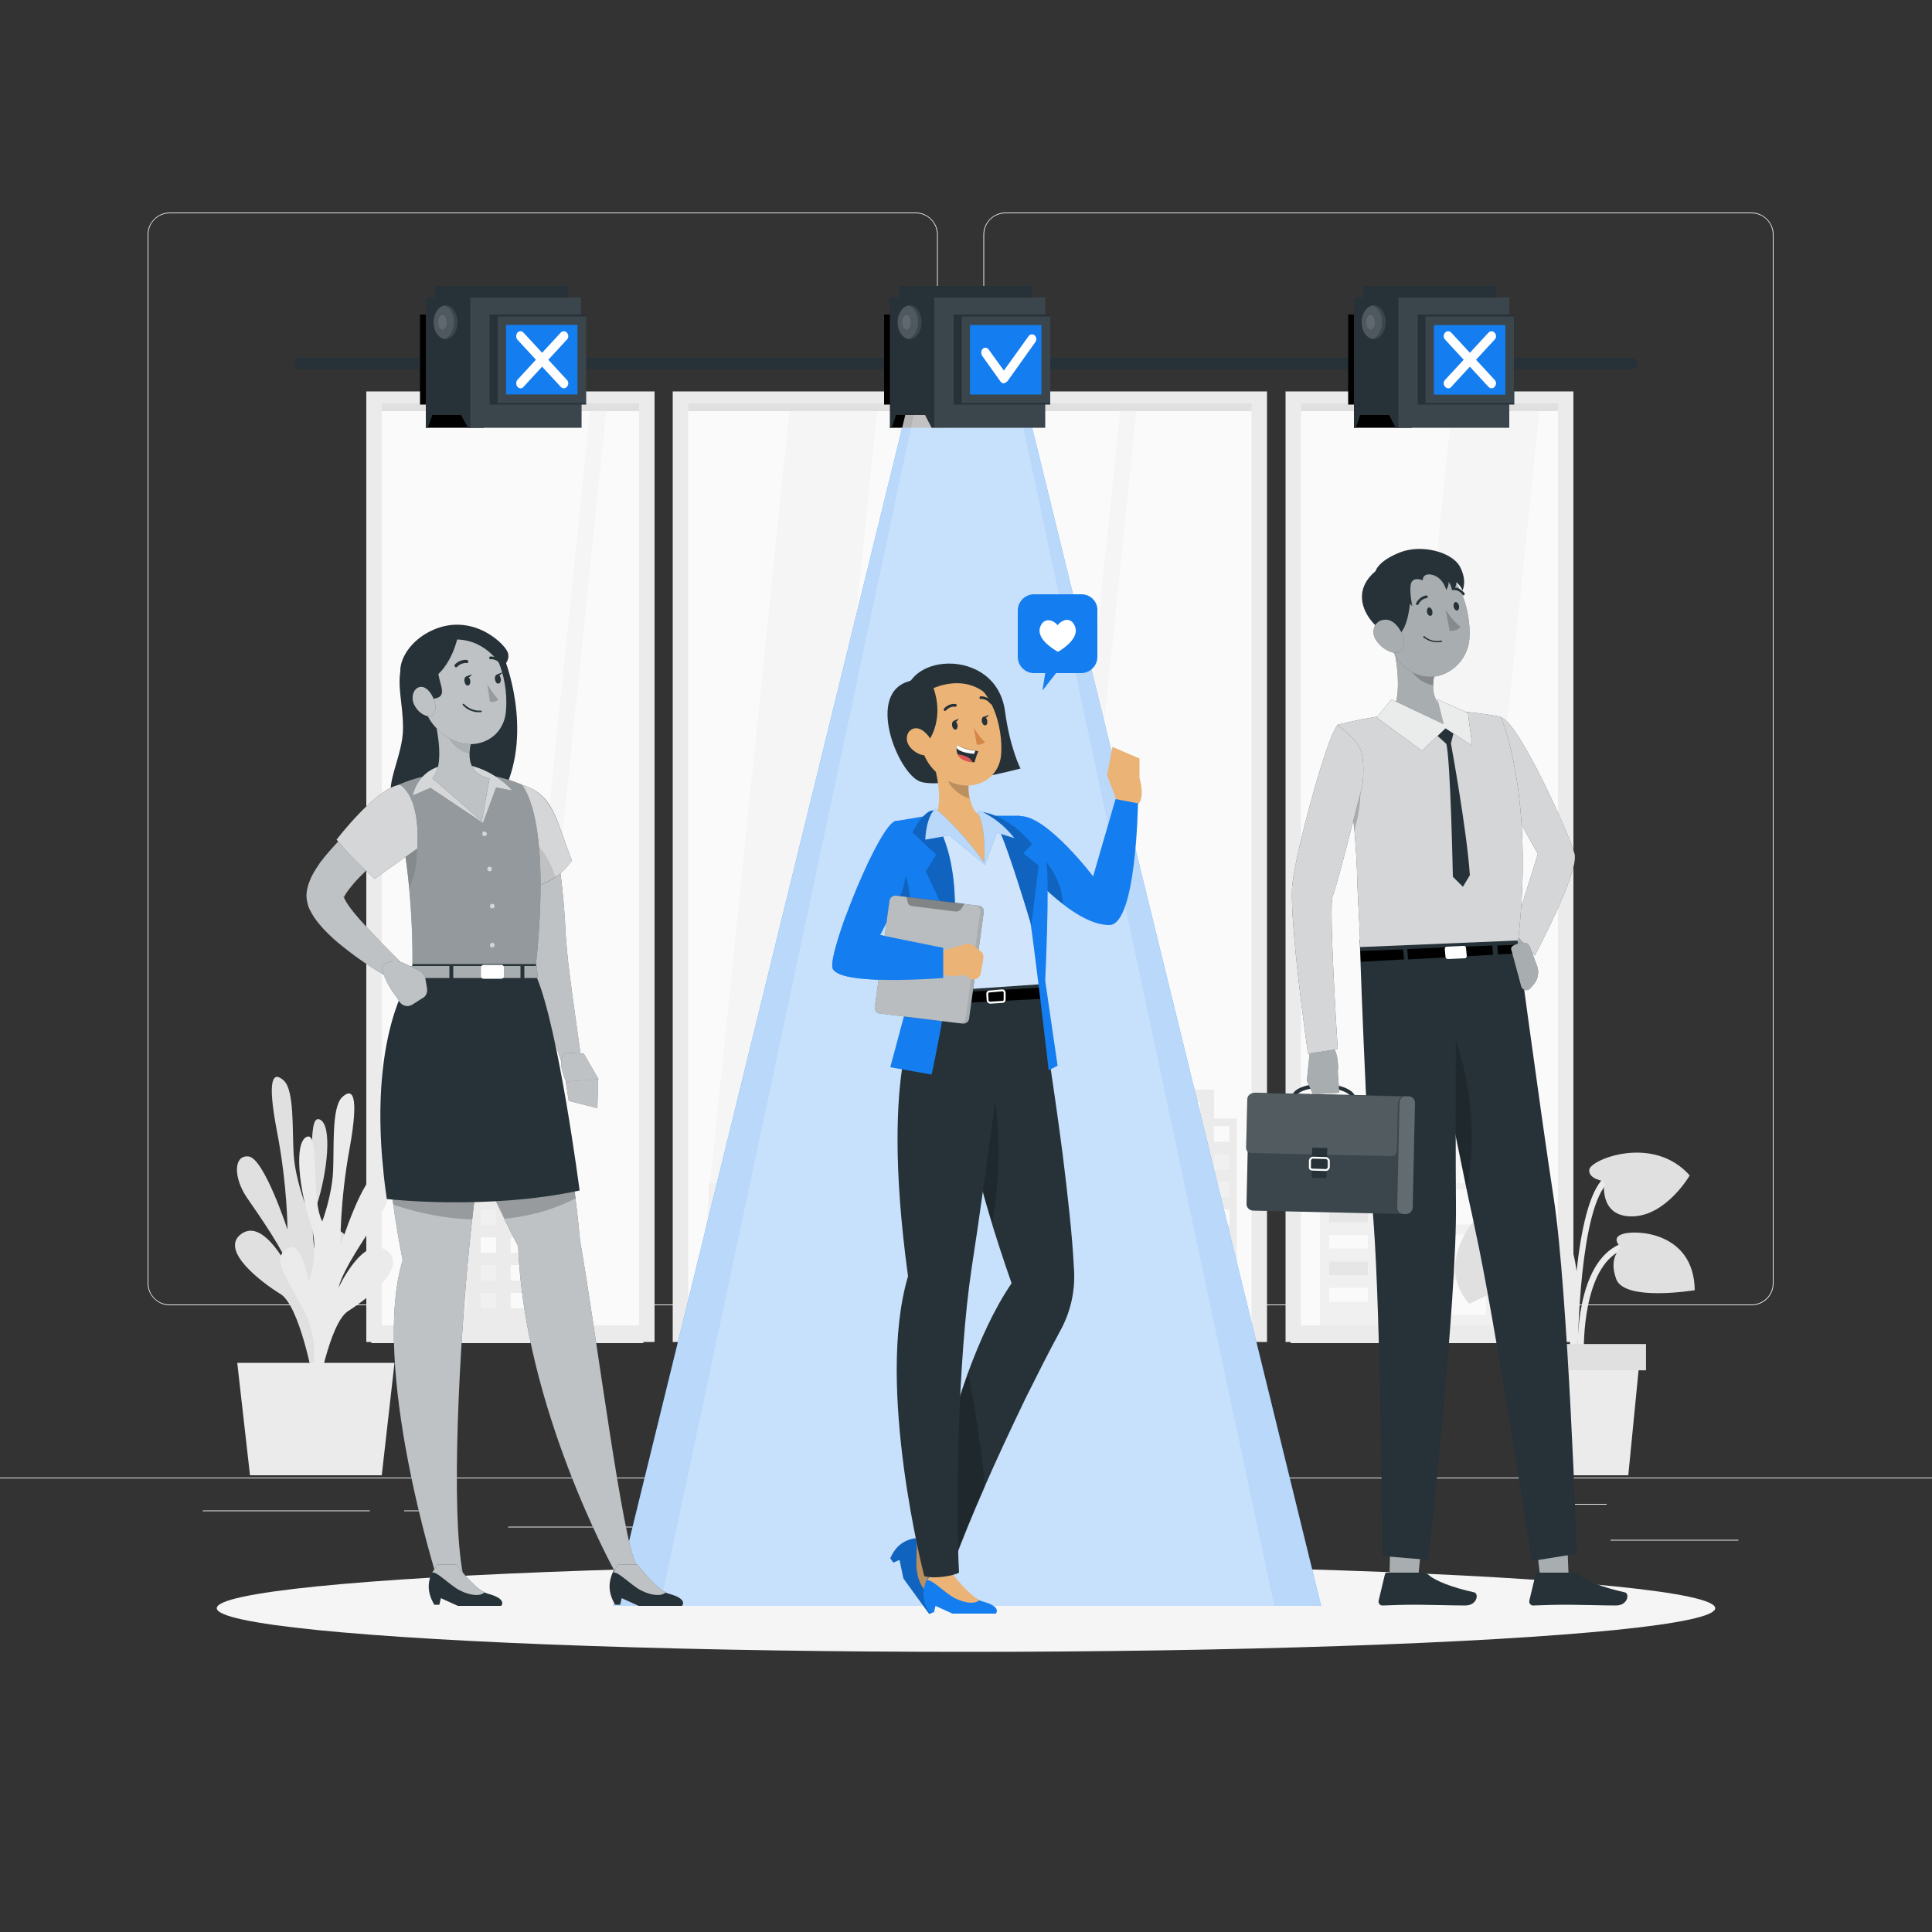 <?xml version="1.0" encoding="utf-8"?>
<!-- Generator: Adobe Illustrator 27.5.0, SVG Export Plug-In . SVG Version: 6.00 Build 0)  -->
<svg version="1.1" xmlns="http://www.w3.org/2000/svg" xmlns:xlink="http://www.w3.org/1999/xlink" x="0px" y="0px"
	 viewBox="0 0 500 500" style="enable-background:new 0 0 500 500;" xml:space="preserve">
<rect x="0" y="0" width="500" height="500" fill="#333333" stroke="none"/>
<style type="text/css">
	.st0{fill:#EBEBEB;}
	.st1{fill:#FAFAFA;}
	.st2{fill:#F5F5F5;}
	.st3{fill:#E0E0E0;}
	.st4{fill:#F0F0F0;}
	.st5{fill:#E6E6E6;}
	.st6{display:none;}
	.st7{display:inline;}
	.st8{fill:#407BFF;}
	.st9{opacity:0.9;fill:#FFFFFF;}
	.st10{fill:#263238;}
	.st11{opacity:0.6;fill:#FFFFFF;}
	.st12{opacity:0.8;fill:#FFFFFF;}
	.st13{opacity:0.2;}
	.st14{fill:#FFFFFF;}
	.st15{fill:none;stroke:#263238;stroke-miterlimit:10;}
	.st16{opacity:0.1;fill:#FFFFFF;}
	.st17{opacity:0.2;fill:#FFFFFF;}
	.st18{fill:none;stroke:#FFFFFF;stroke-width:0.5;stroke-miterlimit:10;}
	.st19{opacity:0.6;}
	.st20{fill:none;stroke:#263238;stroke-width:3;stroke-linecap:round;stroke-linejoin:round;stroke-miterlimit:10;}
	.st21{fill:#147DEF;}
	.st22{opacity:0.7;fill:#FFFFFF;}
	.st23{fill:#EBB376;}
	.st24{fill:#D58745;}
	.st25{fill:#DE5753;}
	.st26{opacity:0.3;}
	.st27{opacity:0.7;}
	.st28{opacity:0.7;fill:#FFFFFF;enable-background:new    ;}
	.st29{opacity:0.8;fill:#FFFFFF;enable-background:new    ;}
	.st30{opacity:0.1;}
	.st31{opacity:0.5;fill:#FFFFFF;enable-background:new    ;}
	.st32{opacity:0.6;fill:#FFFFFF;enable-background:new    ;}
	.st33{opacity:0.7;enable-background:new    ;}
</style>
<g id="Background_Complete">
	<g>
		<rect y="382.4" class="st0" width="500" height="0.2"/>
		<rect x="416.8" y="398.5" class="st0" width="33.1" height="0.2"/>
		<rect x="322.5" y="401.2" class="st0" width="8.7" height="0.2"/>
		<rect x="396.6" y="389.2" class="st0" width="19.2" height="0.2"/>
		<rect x="52.5" y="390.9" class="st0" width="43.2" height="0.2"/>
		<rect x="104.6" y="390.9" class="st0" width="6.3" height="0.2"/>
		<rect x="131.5" y="395.1" class="st0" width="93.7" height="0.2"/>
		<path class="st0" d="M237,337.8H43.9c-3.1,0-5.7-2.6-5.7-5.7V60.7c0-3.1,2.6-5.7,5.7-5.7H237c3.1,0,5.7,2.6,5.7,5.7v271.4
			C242.7,335.2,240.2,337.8,237,337.8z M43.9,55.2c-3,0-5.5,2.4-5.5,5.5v271.4c0,3,2.4,5.5,5.5,5.5H237c3,0,5.5-2.4,5.5-5.5V60.7
			c0-3-2.4-5.5-5.5-5.5H43.9z"/>
		<path class="st0" d="M453.3,337.8H260.2c-3.1,0-5.7-2.6-5.7-5.7V60.7c0-3.1,2.6-5.7,5.7-5.7h193.1c3.1,0,5.7,2.6,5.7,5.7v271.4
			C459,335.2,456.5,337.8,453.3,337.8z M260.2,55.2c-3,0-5.5,2.4-5.5,5.5v271.4c0,3,2.4,5.5,5.5,5.5h193.1c3,0,5.5-2.4,5.5-5.5V60.7
			c0-3-2.4-5.5-5.5-5.5H260.2z"/>
	</g>
	<g>
		<g>
			<g>
				<rect x="96.5" y="103.4" class="st1" width="71.3" height="241.7"/>
				<g>
					<polygon class="st2" points="157.2,103.4 153,103.4 128.2,345.1 132.3,345.1 					"/>
				</g>
				<rect x="96.1" y="104.3" class="st3" width="70.4" height="2.1"/>
				<rect x="96.1" y="343" class="st0" width="70.4" height="4.6"/>
				<g>
					<rect x="98.8" y="347.3" class="st0" width="66.6" height="0.2"/>
					<polygon class="st0" points="98.8,104.3 165.4,104.3 165.4,347.3 169.4,347.3 169.4,101.3 94.8,101.3 94.8,347.3 98.8,347.3 
											"/>
				</g>
			</g>
			<g>
				<rect x="175.8" y="103.4" class="st1" width="71.3" height="241.7"/>
				<g>
					<polygon class="st2" points="227.3,103.4 204.6,103.4 179.8,345.1 202.5,345.1 					"/>
				</g>
				<rect x="175.4" y="104.3" class="st3" width="72.4" height="2.1"/>
				<rect x="175.4" y="343" class="st0" width="72.4" height="4.6"/>
				<g>
					<rect x="178.1" y="347.3" class="st0" width="66.6" height="0.2"/>
					<polygon class="st0" points="178.1,104.3 244.7,104.3 244.7,347.3 248.6,347.3 248.6,101.3 174.1,101.3 174.1,347.3 
						178.1,347.3 					"/>
				</g>
			</g>
			<g>
				<rect x="255.1" y="103.4" class="st1" width="69.3" height="241.7"/>
				<g>
					<polygon class="st2" points="294.4,103.4 290.2,103.4 265.3,345.1 269.5,345.1 					"/>
				</g>
				<rect x="254.7" y="104.3" class="st3" width="70.4" height="2.1"/>
				<rect x="254.7" y="343" class="st0" width="70.4" height="4.6"/>
				<g>
					<rect x="257.4" y="347.3" class="st0" width="66.6" height="0.2"/>
					<polygon class="st0" points="257.4,104.3 323.9,104.3 323.9,347.3 327.9,347.3 327.9,101.3 253.4,101.3 253.4,347.3 
						257.4,347.3 					"/>
				</g>
			</g>
			<g>
				<rect x="334.4" y="103.4" class="st1" width="71.3" height="241.7"/>
				<g>
					<polygon class="st2" points="398.7,103.4 376,103.4 351.1,345.1 373.8,345.1 					"/>
				</g>
				<rect x="334" y="104.3" class="st3" width="70.4" height="2.1"/>
				<rect x="334" y="343" class="st0" width="70.4" height="4.6"/>
				<g>
					<polygon class="st0" points="336.7,104.3 403.2,104.3 403.2,347.3 407.2,347.3 407.2,101.3 332.7,101.3 332.7,347.3 
						336.7,347.3 					"/>
					<rect x="336.7" y="347.3" class="st0" width="66.6" height="0.2"/>
				</g>
			</g>
			<g>
				<rect x="114.8" y="289.5" class="st0" width="30.9" height="53.5"/>
				<polygon class="st0" points="139.8,282 139.8,295.4 137.4,295.4 123.2,295.4 120.8,295.4 120.8,282 				"/>
				
					<rect x="139.8" y="291.4" transform="matrix(-1 -1.224647e-16 1.224647e-16 -1 283.591 586.856)" class="st1" width="4" height="4"/>
				
					<rect x="132.1" y="291.4" transform="matrix(-1 -1.224647e-16 1.224647e-16 -1 268.249 586.856)" class="st1" width="4" height="4"/>
				
					<rect x="124.5" y="291.4" transform="matrix(-1 -1.224647e-16 1.224647e-16 -1 252.907 586.856)" class="st1" width="4" height="4"/>
				
					<rect x="116.8" y="291.4" transform="matrix(-1 -1.224647e-16 1.224647e-16 -1 237.565 586.856)" class="st4" width="4" height="4"/>
				
					<rect x="139.8" y="298.6" transform="matrix(-1 -1.224647e-16 1.224647e-16 -1 283.591 601.248)" class="st4" width="4" height="4"/>
				
					<rect x="132.1" y="298.6" transform="matrix(-1 -1.224647e-16 1.224647e-16 -1 268.249 601.248)" class="st4" width="4" height="4"/>
				
					<rect x="124.5" y="298.6" transform="matrix(-1 -1.224647e-16 1.224647e-16 -1 252.907 601.248)" class="st1" width="4" height="4"/>
				
					<rect x="116.8" y="298.6" transform="matrix(-1 -1.224647e-16 1.224647e-16 -1 237.565 601.248)" class="st1" width="4" height="4"/>
				
					<rect x="139.8" y="305.8" transform="matrix(-1 -1.224647e-16 1.224647e-16 -1 283.591 615.639)" class="st4" width="4" height="4"/>
				
					<rect x="132.1" y="305.8" transform="matrix(-1 -1.224647e-16 1.224647e-16 -1 268.249 615.639)" class="st1" width="4" height="4"/>
				
					<rect x="124.5" y="305.8" transform="matrix(-1 -1.224647e-16 1.224647e-16 -1 252.907 615.639)" class="st1" width="4" height="4"/>
				
					<rect x="132.1" y="285.2" transform="matrix(-1 -1.224647e-16 1.224647e-16 -1 268.249 574.417)" class="st1" width="4" height="4"/>
				
					<rect x="124.5" y="285.2" transform="matrix(-1 -1.224647e-16 1.224647e-16 -1 252.907 574.417)" class="st4" width="4" height="4"/>
				
					<rect x="116.8" y="305.8" transform="matrix(-1 -1.224647e-16 1.224647e-16 -1 237.565 615.639)" class="st4" width="4" height="4"/>
				
					<rect x="139.8" y="313" transform="matrix(-1 -1.224647e-16 1.224647e-16 -1 283.591 630.031)" class="st1" width="4" height="4"/>
				
					<rect x="132.1" y="313" transform="matrix(-1 -1.224647e-16 1.224647e-16 -1 268.249 630.031)" class="st4" width="4" height="4"/>
				
					<rect x="124.5" y="313" transform="matrix(-1 -1.224647e-16 1.224647e-16 -1 252.907 630.031)" class="st4" width="4" height="4"/>
				
					<rect x="116.8" y="313" transform="matrix(-1 -1.224647e-16 1.224647e-16 -1 237.565 630.031)" class="st1" width="4" height="4"/>
				
					<rect x="139.8" y="320.2" transform="matrix(-1 -1.224647e-16 1.224647e-16 -1 283.591 644.423)" class="st4" width="4" height="4"/>
				
					<rect x="132.1" y="320.2" transform="matrix(-1 -1.224647e-16 1.224647e-16 -1 268.249 644.423)" class="st1" width="4" height="4"/>
				
					<rect x="124.5" y="320.2" transform="matrix(-1 -1.224647e-16 1.224647e-16 -1 252.907 644.423)" class="st1" width="4" height="4"/>
				
					<rect x="116.8" y="320.2" transform="matrix(-1 -1.224647e-16 1.224647e-16 -1 237.565 644.423)" class="st4" width="4" height="4"/>
				
					<rect x="139.8" y="327.4" transform="matrix(-1 -1.224647e-16 1.224647e-16 -1 283.591 658.814)" class="st4" width="4" height="4"/>
				
					<rect x="132.1" y="327.4" transform="matrix(-1 -1.224647e-16 1.224647e-16 -1 268.249 658.814)" class="st1" width="4" height="4"/>
				
					<rect x="124.5" y="327.4" transform="matrix(-1 -1.224647e-16 1.224647e-16 -1 252.907 658.814)" class="st4" width="4" height="4"/>
				
					<rect x="116.8" y="327.4" transform="matrix(-1 -1.224647e-16 1.224647e-16 -1 237.565 658.814)" class="st1" width="4" height="4"/>
				
					<rect x="139.8" y="334.6" transform="matrix(-1 -1.224647e-16 1.224647e-16 -1 283.591 673.205)" class="st1" width="4" height="4"/>
				
					<rect x="132.1" y="334.6" transform="matrix(-1 -1.224647e-16 1.224647e-16 -1 268.249 673.205)" class="st1" width="4" height="4"/>
				
					<rect x="124.5" y="334.6" transform="matrix(-1 -1.224647e-16 1.224647e-16 -1 252.907 673.205)" class="st4" width="4" height="4"/>
				
					<rect x="116.8" y="334.6" transform="matrix(-1 -1.224647e-16 1.224647e-16 -1 237.565 673.205)" class="st4" width="4" height="4"/>
			</g>
			<g>
				<rect x="289.2" y="289.5" class="st0" width="30.9" height="53.5"/>
				<polygon class="st0" points="314.2,282 314.2,295.4 311.8,295.4 297.6,295.4 295.2,295.4 295.2,282 				"/>
				
					<rect x="314.2" y="291.4" transform="matrix(-1 -1.224647e-16 1.224647e-16 -1 632.374 586.856)" class="st1" width="4" height="4"/>
				
					<rect x="306.5" y="291.4" transform="matrix(-1 -1.224647e-16 1.224647e-16 -1 617.032 586.856)" class="st1" width="4" height="4"/>
				
					<rect x="298.9" y="291.4" transform="matrix(-1 -1.224647e-16 1.224647e-16 -1 601.69 586.856)" class="st1" width="4" height="4"/>
				
					<rect x="291.2" y="291.4" transform="matrix(-1 -1.224647e-16 1.224647e-16 -1 586.348 586.856)" class="st4" width="4" height="4"/>
				
					<rect x="314.2" y="298.6" transform="matrix(-1 -1.224647e-16 1.224647e-16 -1 632.374 601.248)" class="st4" width="4" height="4"/>
				
					<rect x="306.5" y="298.6" transform="matrix(-1 -1.224647e-16 1.224647e-16 -1 617.032 601.248)" class="st4" width="4" height="4"/>
				
					<rect x="298.9" y="298.6" transform="matrix(-1 -1.224647e-16 1.224647e-16 -1 601.69 601.248)" class="st1" width="4" height="4"/>
				
					<rect x="291.2" y="298.6" transform="matrix(-1 -1.224647e-16 1.224647e-16 -1 586.348 601.248)" class="st1" width="4" height="4"/>
				
					<rect x="314.2" y="305.8" transform="matrix(-1 -1.224647e-16 1.224647e-16 -1 632.374 615.639)" class="st4" width="4" height="4"/>
				
					<rect x="306.5" y="305.8" transform="matrix(-1 -1.224647e-16 1.224647e-16 -1 617.032 615.639)" class="st1" width="4" height="4"/>
				
					<rect x="298.9" y="305.8" transform="matrix(-1 -1.224647e-16 1.224647e-16 -1 601.69 615.639)" class="st1" width="4" height="4"/>
				
					<rect x="306.5" y="285.2" transform="matrix(-1 -1.224647e-16 1.224647e-16 -1 617.032 574.417)" class="st1" width="4" height="4"/>
				
					<rect x="298.9" y="285.2" transform="matrix(-1 -1.224647e-16 1.224647e-16 -1 601.69 574.417)" class="st4" width="4" height="4"/>
				
					<rect x="291.2" y="305.8" transform="matrix(-1 -1.224647e-16 1.224647e-16 -1 586.348 615.639)" class="st4" width="4" height="4"/>
				
					<rect x="314.2" y="313" transform="matrix(-1 -1.224647e-16 1.224647e-16 -1 632.374 630.031)" class="st1" width="4" height="4"/>
				
					<rect x="306.5" y="313" transform="matrix(-1 -1.224647e-16 1.224647e-16 -1 617.032 630.031)" class="st4" width="4" height="4"/>
				
					<rect x="298.9" y="313" transform="matrix(-1 -1.224647e-16 1.224647e-16 -1 601.69 630.031)" class="st4" width="4" height="4"/>
				
					<rect x="291.2" y="313" transform="matrix(-1 -1.224647e-16 1.224647e-16 -1 586.348 630.031)" class="st1" width="4" height="4"/>
				
					<rect x="314.2" y="320.2" transform="matrix(-1 -1.224647e-16 1.224647e-16 -1 632.374 644.423)" class="st4" width="4" height="4"/>
				
					<rect x="306.5" y="320.2" transform="matrix(-1 -1.224647e-16 1.224647e-16 -1 617.032 644.423)" class="st1" width="4" height="4"/>
				
					<rect x="298.9" y="320.2" transform="matrix(-1 -1.224647e-16 1.224647e-16 -1 601.69 644.423)" class="st1" width="4" height="4"/>
				
					<rect x="291.2" y="320.2" transform="matrix(-1 -1.224647e-16 1.224647e-16 -1 586.348 644.423)" class="st4" width="4" height="4"/>
				
					<rect x="314.2" y="327.4" transform="matrix(-1 -1.224647e-16 1.224647e-16 -1 632.374 658.814)" class="st4" width="4" height="4"/>
				
					<rect x="306.5" y="327.4" transform="matrix(-1 -1.224647e-16 1.224647e-16 -1 617.032 658.814)" class="st1" width="4" height="4"/>
				
					<rect x="298.9" y="327.4" transform="matrix(-1 -1.224647e-16 1.224647e-16 -1 601.69 658.814)" class="st4" width="4" height="4"/>
				
					<rect x="291.2" y="327.4" transform="matrix(-1 -1.224647e-16 1.224647e-16 -1 586.348 658.814)" class="st1" width="4" height="4"/>
				
					<rect x="314.2" y="334.6" transform="matrix(-1 -1.224647e-16 1.224647e-16 -1 632.374 673.205)" class="st1" width="4" height="4"/>
				
					<rect x="306.5" y="334.6" transform="matrix(-1 -1.224647e-16 1.224647e-16 -1 617.032 673.205)" class="st1" width="4" height="4"/>
				
					<rect x="298.9" y="334.6" transform="matrix(-1 -1.224647e-16 1.224647e-16 -1 601.69 673.205)" class="st4" width="4" height="4"/>
				
					<rect x="291.2" y="334.6" transform="matrix(-1 -1.224647e-16 1.224647e-16 -1 586.348 673.205)" class="st4" width="4" height="4"/>
			</g>
			<g>
				<rect x="341.6" y="309" class="st4" width="27.7" height="34"/>
				<polygon class="st5" points="344,312.7 350.4,312.7 352.2,312.7 354,312.7 354,316.3 352.2,316.3 350.4,316.3 344,316.3 				"/>
				<polygon class="st1" points="344,319.6 350.4,319.6 352.2,319.6 354,319.6 354,323.1 352.2,323.1 350.4,323.1 344,323.1 				"/>
				<polygon class="st5" points="344,326.5 350.4,326.5 352.2,326.5 354,326.5 354,330 352.2,330 350.4,330 344,330 				"/>
				<polygon class="st1" points="344,333.3 350.4,333.3 353.2,333.3 354,333.3 354,336.9 353.2,336.9 350.4,336.9 344,336.9 				"/>
				<polygon class="st1" points="356.9,312.7 363.3,312.7 365.1,312.7 366.9,312.7 366.9,316.3 365.1,316.3 363.3,316.3 
					356.9,316.3 				"/>
				<polygon class="st1" points="356.9,319.6 363.3,319.6 365.8,319.6 366.9,319.6 366.9,323.1 365.8,323.1 363.3,323.1 
					356.9,323.1 				"/>
				<polygon class="st5" points="356.9,326.5 363.3,326.5 365.1,326.5 366.9,326.5 366.9,330 365.1,330 363.3,330 356.9,330 				"/>
				<polygon class="st1" points="356.9,333.3 363.3,333.3 365.1,333.3 366.9,333.3 366.9,336.9 365.1,336.9 363.3,336.9 
					356.9,336.9 				"/>
			</g>
			<g>
				<rect x="211.9" y="321.8" class="st4" width="25.2" height="21.1"/>
				
					<rect x="232.3" y="324.5" transform="matrix(-1 -1.224647e-16 1.224647e-16 -1 467.801 652.147)" class="st1" width="3.2" height="3.2"/>
				
					<rect x="226" y="324.5" transform="matrix(-1 -1.224647e-16 1.224647e-16 -1 455.314 652.147)" class="st1" width="3.2" height="3.2"/>
				
					<rect x="219.8" y="324.5" transform="matrix(-1 -1.224647e-16 1.224647e-16 -1 442.827 652.147)" class="st1" width="3.2" height="3.2"/>
				
					<rect x="213.6" y="324.5" transform="matrix(-1 -1.224647e-16 1.224647e-16 -1 430.34 652.147)" class="st1" width="3.2" height="3.2"/>
				
					<rect x="232.3" y="330.3" transform="matrix(-1 -1.224647e-16 1.224647e-16 -1 467.801 663.86)" class="st1" width="3.2" height="3.2"/>
				
					<rect x="226" y="330.3" transform="matrix(-1 -1.224647e-16 1.224647e-16 -1 455.314 663.86)" class="st1" width="3.2" height="3.2"/>
				
					<rect x="219.8" y="330.3" transform="matrix(-1 -1.224647e-16 1.224647e-16 -1 442.827 663.86)" class="st1" width="3.2" height="3.2"/>
				
					<rect x="213.6" y="330.3" transform="matrix(-1 -1.224647e-16 1.224647e-16 -1 430.34 663.86)" class="st5" width="3.2" height="3.2"/>
				
					<rect x="232.3" y="336.2" transform="matrix(-1 -1.224647e-16 1.224647e-16 -1 467.801 675.574)" class="st5" width="3.2" height="3.2"/>
				
					<rect x="226" y="336.2" transform="matrix(-1 -1.224647e-16 1.224647e-16 -1 455.314 675.574)" class="st5" width="3.2" height="3.2"/>
				
					<rect x="219.8" y="336.2" transform="matrix(-1 -1.224647e-16 1.224647e-16 -1 442.827 675.574)" class="st1" width="3.2" height="3.2"/>
				
					<rect x="213.6" y="336.2" transform="matrix(-1 -1.224647e-16 1.224647e-16 -1 430.34 675.574)" class="st5" width="3.2" height="3.2"/>
			</g>
			<g>
				<rect x="261.4" y="321.8" class="st4" width="25.2" height="21.1"/>
				
					<rect x="281.7" y="324.5" transform="matrix(-1 -1.224647e-16 1.224647e-16 -1 566.688 652.147)" class="st1" width="3.2" height="3.2"/>
				
					<rect x="275.5" y="324.5" transform="matrix(-1 -1.224647e-16 1.224647e-16 -1 554.201 652.147)" class="st1" width="3.2" height="3.2"/>
				
					<rect x="269.2" y="324.5" transform="matrix(-1 -1.224647e-16 1.224647e-16 -1 541.714 652.147)" class="st1" width="3.2" height="3.2"/>
				
					<rect x="263" y="324.5" transform="matrix(-1 -1.224647e-16 1.224647e-16 -1 529.227 652.147)" class="st1" width="3.2" height="3.2"/>
				
					<rect x="281.7" y="330.3" transform="matrix(-1 -1.224647e-16 1.224647e-16 -1 566.688 663.86)" class="st1" width="3.2" height="3.2"/>
				
					<rect x="275.5" y="330.3" transform="matrix(-1 -1.224647e-16 1.224647e-16 -1 554.201 663.86)" class="st1" width="3.2" height="3.2"/>
				
					<rect x="269.2" y="330.3" transform="matrix(-1 -1.224647e-16 1.224647e-16 -1 541.714 663.86)" class="st1" width="3.2" height="3.2"/>
				
					<rect x="263" y="330.3" transform="matrix(-1 -1.224647e-16 1.224647e-16 -1 529.227 663.86)" class="st5" width="3.2" height="3.2"/>
				
					<rect x="281.7" y="336.2" transform="matrix(-1 -1.224647e-16 1.224647e-16 -1 566.688 675.574)" class="st5" width="3.2" height="3.2"/>
				
					<rect x="275.5" y="336.2" transform="matrix(-1 -1.224647e-16 1.224647e-16 -1 554.201 675.574)" class="st5" width="3.2" height="3.2"/>
				
					<rect x="269.2" y="336.2" transform="matrix(-1 -1.224647e-16 1.224647e-16 -1 541.714 675.574)" class="st1" width="3.2" height="3.2"/>
				
					<rect x="263" y="336.2" transform="matrix(-1 -1.224647e-16 1.224647e-16 -1 529.227 675.574)" class="st5" width="3.2" height="3.2"/>
			</g>
			<g>
				<rect x="183.4" y="306.2" class="st4" width="25.2" height="36.8"/>
				<rect x="197.5" y="307.8" class="st1" width="9.5" height="9.1"/>
				<rect x="185" y="307.8" class="st1" width="9.5" height="9.1"/>
				<rect x="197.5" y="319.5" class="st1" width="9.5" height="9.1"/>
				<rect x="185" y="319.5" class="st1" width="9.5" height="9.1"/>
				<rect x="197.5" y="331.2" class="st1" width="9.5" height="9.1"/>
				<rect x="185" y="331.2" class="st1" width="9.5" height="9.1"/>
			</g>
			<g>
				<rect x="373.5" y="306.2" class="st4" width="25.2" height="36.8"/>
				<rect x="387.6" y="307.8" class="st1" width="9.5" height="9.1"/>
				<rect x="375.1" y="307.8" class="st1" width="9.5" height="9.1"/>
				<rect x="387.6" y="319.5" class="st1" width="9.5" height="9.1"/>
				<rect x="375.1" y="319.5" class="st1" width="9.5" height="9.1"/>
				<rect x="387.6" y="331.2" class="st1" width="9.5" height="9.1"/>
				<rect x="375.1" y="331.2" class="st1" width="9.5" height="9.1"/>
			</g>
		</g>
		<g>
			<path class="st3" d="M83.4,356.1c0,0-5.1-11,0.7-21.9c5.8-10.9,7.5-13.5,3.8-15.7c-3.7-2.2-5.4,8.7-5.4,8.7s-3.1-7.5-0.5-15.4
				c2.6-7.9,4.2-20.7,0.7-22.1c-3.5-1.4-0.7,16-3.7,21.9c0,0-2.6-6.6-3-12.9c-0.4-6.3,0.2-16.4-2.5-19c-2.8-2.6-4.5-0.8-1.8,13.2
				c2.7,14,2.7,25.3,2.7,25.3s-6-18.3-10-18.9c-4-0.5-4,5.4-0.6,10.5c3.5,5.1,10.1,14.4,11.2,19.1c0,0-6.6-13.8-12.5-9.6
				c-5.9,4.2,5.2,12.6,10.1,15.6c4.9,3,8.4,21.9,8.4,21.9L83.4,356.1z"/>
			<path class="st0" d="M79.4,360.6c0,0,4.9-11.1-1-21.9c-5.9-10.8-7.6-13.3-4-15.6c3.7-2.3,5.5,8.6,5.5,8.6s3-7.6,0.4-15.4
				c-2.7-7.8-4.4-20.6-0.9-22.1s0.9,16,4,21.9c0,0,2.5-6.6,2.8-13c0.3-6.3-0.4-16.4,2.3-19.1c2.7-2.6,4.5-0.9,2,13.1
				c-2.6,14-2.4,25.4-2.4,25.4s5.8-18.4,9.8-19s4.1,5.3,0.7,10.5c-3.4,5.2-9.9,14.5-11,19.3c0,0,6.4-13.9,12.4-9.7
				c6,4.1-5,12.6-9.9,15.7c-4.9,3.1-8.1,22-8.1,22L79.4,360.6z"/>
			<g>
				<polygon class="st0" points="102.1,352.7 61.4,352.7 64.7,381.8 98.8,381.8 				"/>
			</g>
		</g>
		<g>
			<g>
				<path class="st0" d="M407.5,350.6c0.1-1,3.5-24.3-3.2-32.3c-1.5-1.8-3.4-2.7-5.6-2.8c-13.7-0.3-15.5,10.7-15.5,10.8l1.6,0.2
					c0.1-0.4,1.7-9.7,13.9-9.4c1.8,0,3.2,0.8,4.4,2.2c6.3,7.5,2.9,30.8,2.9,31L407.5,350.6z"/>
			</g>
			<g>
				<path class="st0" d="M408.3,349.5l1.6-0.1c0-0.2-0.5-21.5,9.9-25.9c10.3-4.3,14.9,4.5,15.1,4.9l1.5-0.7
					c-0.1-0.1-5.5-10.6-17.2-5.7C407.7,327,408.3,348.6,408.3,349.5z"/>
			</g>
			<g>
				<path class="st0" d="M408.3,351.2c0-0.3,0.1-34,6.7-43.8c6.3-9.4,16.4-5,16.9-4.8l0.7-1.5c-0.1-0.1-11.8-5.2-18.9,5.4
					c-6.8,10.2-6.9,43.3-6.9,44.7L408.3,351.2z"/>
			</g>
			<path class="st3" d="M396.7,316.3c0,0,6,2.2,4.2,7.4c-1.8,5.2-20.6,13.7-20.6,13.7s-7.9-7.2-0.6-19
				C386.8,306.6,396.5,312.6,396.7,316.3z"/>
			<path class="st3" d="M415.2,305.7c0,0-4.2-0.5-3.9-3c0.3-2.6,16.5-9.2,26,1.5c0,0-6.1,10.5-14.9,10.6
				C413.6,314.9,415.2,305.7,415.2,305.7z"/>
			<path class="st3" d="M419.6,322.9c0,0-2.9-2.4,0.2-3.5c3.2-1.2,18.6-0.8,18.8,14.5c0,0-18,3-20.3-2.8
				C416.1,325.2,419.6,322.9,419.6,322.9z"/>
			<polygon class="st0" points="393.5,381.8 421.4,381.8 424.4,351.2 390.4,351.2 			"/>
			
				<rect x="388.9" y="347.8" transform="matrix(-1 -1.224647e-16 1.224647e-16 -1 814.885 702.435)" class="st3" width="37" height="6.8"/>
		</g>
	</g>
</g>
<g id="Background_Simple" class="st6">
	<g class="st7">
		<path class="st8" d="M88,116.5c27.9-59.4,127.1-51.1,165.3-9.3c38.3,41.8,50.7,68.6,85.2,53c34.5-15.6,78.5-11.4,81,38.2
			S381.6,306.7,317.5,324c-64.2,17.4-64.2,78.8-149.1,66.4c-46.3-6.8-47.4-56.9-40.8-98.3S55.6,185.5,88,116.5z"/>
		<path class="st9" d="M88,116.5c27.9-59.4,127.1-51.1,165.3-9.3c38.3,41.8,50.7,68.6,85.2,53c34.5-15.6,78.5-11.4,81,38.2
			S381.6,306.7,317.5,324c-64.2,17.4-64.2,78.8-149.1,66.4c-46.3-6.8-47.4-56.9-40.8-98.3S55.6,185.5,88,116.5z"/>
	</g>
</g>
<g id="Shadow_1_">
	<ellipse id="_x3C_Path_x3E__359_" class="st2" cx="250" cy="416.2" rx="193.9" ry="11.3"/>
</g>
<g id="Character_3">
	<g>
		<polygon class="st10" points="398.6,408.1 406,408.9 405.1,386.9 396.2,388.1 		"/>
		<polygon class="st10" points="359.6,408.3 367.1,407.6 369,388.2 360,388.2 		"/>
		<polygon class="st11" points="398.6,408.1 406,408.9 405.1,386.9 396.2,388.1 		"/>
		<polygon class="st11" points="359.6,408.3 367.1,407.6 369,388.2 360,388.2 		"/>
		<g>
			<path class="st10" d="M396.5,245.1c0,0-0.8,5-1.2,5s-5-4.4-5-4.4l3.1-4.3L396.5,245.1z"/>
			<path class="st11" d="M396.5,245.1c0,0-0.8,5-1.2,5s-5-4.4-5-4.4l3.1-4.3L396.5,245.1z"/>
		</g>
		<path class="st10" d="M388.5,185.7c4.5,1,17.8,30.6,19,35.3s-10.3,26.3-10.3,26.3l-5.5-6.1L398,221l-10.5-18.6L388.5,185.7z"/>
		<path class="st12" d="M388.5,185.7c4.5,1,17.8,30.6,19,35.3s-10.3,26.3-10.3,26.3l-5.5-6.1L398,221l-10.5-18.6L388.5,185.7z"/>
		<path class="st10" d="M407.3,407H398c-0.3,0-0.6,0.2-0.6,0.5l-1.6,6.7c-0.2,0.7,0.4,1.4,1.1,1.3c3-0.1,5.1-0.2,8.9-0.2
			c2.3,0,9.2,0.2,12.4,0.2c3.1,0,3.6-3.1,2.3-3.4c-5.8-1.3-10.2-3-12-4.7C408.2,407.2,407.7,407,407.3,407z"/>
		<g>
			<path class="st10" d="M367.2,245.9c0,0,2.8,14.3,6.2,31.6c2,9.9,4.2,20.8,6.2,30.5c0.7,3.5,1.5,6.8,2.1,9.9
				c5.2,23.6,14.7,86.1,14.7,86.1l11.7-1.9c0,0-2.3-67.9-6-92c-3.4-22-10.2-72.9-10.2-72.9L367.2,245.9z"/>
		</g>
		<path class="st13" d="M373.4,277.4c2,9.9,4.2,20.8,6.2,30.5c4.1-21.2-3-39.1-3-39.1C375.4,271.4,374.4,274.3,373.4,277.4z"/>
		<path class="st10" d="M368.2,407H359c-0.3,0-0.6,0.2-0.6,0.5l-1.6,6.7c-0.2,0.7,0.4,1.4,1.1,1.3c3-0.1,5.1-0.2,8.9-0.2
			c2.3,0,9.2,0.2,12.4,0.2c3.1,0,3.6-3.1,2.3-3.4c-5.8-1.3-10.2-3-12-4.7C369.1,407.2,368.7,407,368.2,407z"/>
		<g>
			<path class="st10" d="M376.9,238.1c0,0-0.3,51.4-0.1,73.6c0.3,24.3-7.1,92-7.1,92l-11.9-1c0,0-0.5-62-2.3-86.1
				c-2.1-26.9-3.6-73.4-3.6-73.4L376.9,238.1z"/>
		</g>
		<g>
			<path class="st10" d="M352,245.1c0-4-0.5-10.4-0.7-15.9c-0.1-5.1-0.4-10.7-1-16.6c-0.8-8-2.1-16.6-4.2-25c0,0,4.8-1.3,10.2-2.1
				c1.1-0.2,2.2-0.3,3.2-0.4c5.2-0.5,12.6-1.1,17.2-1c0.7,0,1.4,0.1,2.1,0.1c5.2,0.4,9.6,1.3,9.6,1.3s8.8,19.8,4.5,57.9L352,245.1z"
				/>
			<path class="st12" d="M352,245.1c0-4-0.5-10.4-0.7-15.9c-0.1-5.1-0.4-10.7-1-16.6c-0.8-8-2.1-16.6-4.2-25c0,0,4.8-1.3,10.2-2.1
				c1.1-0.2,2.2-0.3,3.2-0.4c5.2-0.5,12.6-1.1,17.2-1c0.7,0,1.4,0.1,2.1,0.1c5.2,0.4,9.6,1.3,9.6,1.3s8.8,19.8,4.5,57.9L352,245.1z"
				/>
		</g>
		<path class="st13" d="M348.7,200.2c0.7,4.2,1.2,8.4,1.6,12.5c0.1,0.7,0.1,1.4,0.2,2.1c2.2-6.7,1.5-13.2,1.5-13.2
			C350.7,200.8,349.6,200.3,348.7,200.2z"/>
		<g>
			<path class="st10" d="M360.3,165.8c1.3,5.5,2.9,15.5-0.8,19.4c3,2.8,7.3,5,13.5,4.5c4.8-0.4,4.8-3.7,3.7-5.5
				c-6.2-1.1-6.3-5.7-5.4-10.1L360.3,165.8z"/>
			<path class="st11" d="M360.3,165.8c1.3,5.5,2.9,15.5-0.8,19.4c3,2.8,7.3,5,13.5,4.5c4.8-0.4,4.8-3.7,3.7-5.5
				c-6.2-1.1-6.3-5.7-5.4-10.1L360.3,165.8z"/>
			<path class="st13" d="M364.8,169.2l6.5,5c-0.2,1-0.4,2.1-0.4,3.1c-2.4-0.2-5.7-2.6-6.1-5.1C364.6,171,364.6,169.8,364.8,169.2z"
				/>
		</g>
		<g>
			<path class="st10" d="M357.6,158.5c1.8,7.4,2.5,11.8,7,14.9c6.7,4.7,15.3-0.6,15.7-8.4c0.4-7-2.7-17.9-10.6-19.5
				C362.1,144,355.8,151.1,357.6,158.5z"/>
			<path class="st11" d="M357.6,158.5c1.8,7.4,2.5,11.8,7,14.9c6.7,4.7,15.3-0.6,15.7-8.4c0.4-7-2.7-17.9-10.6-19.5
				C362.1,144,355.8,151.1,357.6,158.5z"/>
			<path class="st10" d="M369.3,158.4c0.1,0.6,0.5,1,0.9,1c0.4-0.1,0.6-0.6,0.5-1.2c-0.1-0.6-0.5-1-0.9-1
				C369.5,157.2,369.2,157.8,369.3,158.4z"/>
			<path class="st10" d="M376.2,157c0.1,0.6,0.5,1,0.9,1c0.4-0.1,0.6-0.6,0.5-1.2c-0.1-0.6-0.5-1-0.9-1
				C376.3,155.9,376.1,156.4,376.2,157z"/>
			<path class="st13" d="M374.1,157.8c0,0,2,3.1,3.9,4.4c-0.9,1.2-2.8,1.1-2.8,1.1L374.1,157.8z"/>
			<path class="st10" d="M372.3,166.2c0.3,0,0.5,0,0.8-0.1c0.1,0,0.2-0.1,0.1-0.2c0-0.1-0.1-0.2-0.2-0.1c-2.7,0.5-4.3-1.1-4.3-1.1
				c-0.1-0.1-0.2-0.1-0.3,0c-0.1,0.1-0.1,0.2,0,0.3C368.6,165,370,166.4,372.3,166.2z"/>
			<path class="st10" d="M366.8,156.6c0.1,0,0.2-0.1,0.3-0.2c0.7-1.5,2.1-1.6,2.1-1.6c0.2,0,0.3-0.2,0.3-0.4c0-0.2-0.2-0.3-0.4-0.3
				c-0.1,0-1.7,0.2-2.6,2c-0.1,0.2,0,0.4,0.2,0.5C366.7,156.6,366.7,156.6,366.8,156.6z"/>
			<path class="st10" d="M378.7,154.1c0.1,0,0.1,0,0.2-0.1c0.2-0.1,0.2-0.3,0.1-0.5c-1.2-1.6-2.9-1.5-2.9-1.5
				c-0.2,0-0.4,0.2-0.3,0.4c0,0.2,0.2,0.4,0.4,0.3c0.1,0,1.4-0.1,2.3,1.2C378.5,154,378.6,154.1,378.7,154.1z"/>
			<path class="st10" d="M368.2,150.2c0,0-2.3-1.1-3,0.7c-0.6,1.8,0.3,6,0.3,6l-0.6-0.7c0,0-0.8,9.9-5.1,8.3
				c-4.3-1.6-11.8-10-3.8-16.7c0,0,0.5-2.5,6.2-4.8c5.7-2.3,13.6-0.1,15.6,3.6c2,3.7,0.7,6.2,0.7,6.2c-0.6-1.4-1.6-2.1-1.6-2.1
				c0.1,1.3-1.1,2.1-1.1,2.1c-0.3-1.6-0.9-2.2-0.9-2.2c0.1,0.9-0.6,2.1-0.6,2.1c-1.2-3.9-4.1-4.2-5-4
				C368.1,149,368.2,150.2,368.2,150.2z"/>
			<path class="st10" d="M355.9,165.3c1,1.8,2.7,3,4.3,3.5c2.4,0.7,3.7-1.5,3-3.8c-0.6-2.1-2.6-5-5-4.6
				C355.8,160.6,354.8,163.2,355.9,165.3z"/>
			<path class="st11" d="M355.9,165.3c1,1.8,2.7,3,4.3,3.5c2.4,0.7,3.7-1.5,3-3.8c-0.6-2.1-2.6-5-5-4.6
				C355.8,160.6,354.8,163.2,355.9,165.3z"/>
		</g>
		<g>
			<path class="st10" d="M376.4,188.8l-0.9,3.6c0,0,4.1,22.3,4.9,34.1l-1.8,3l-2.6-2.6c0,0-0.6-30.3-1.7-34.4l-3.1-2.8l2.4-2
				L376.4,188.8z"/>
			<polygon class="st10" points="373.6,187.4 360.1,181 356.3,185.7 368,194.3 374.1,188.5 381,193 379.9,184.5 372,181 			"/>
			<polygon class="st9" points="373.6,187.4 360.1,181 356.3,185.7 368,194.3 374.1,188.5 381,193 379.9,184.5 372,181 			"/>
		</g>
		<g>
			<polygon points="386.4,247.1 364.4,248.3 364.2,245.6 386.2,244.7 			"/>
			<polygon points="363.1,245.7 363.4,248.3 352.2,248.9 352.1,246.1 			"/>
			<polygon points="387.5,244.7 392.9,244.5 393.2,246.7 387.7,247 			"/>
		</g>
		<path class="st14" d="M379.4,245.3l0.2,2.1c0,0.3-0.2,0.6-0.5,0.6l-4.4,0.2c-0.3,0-0.5-0.2-0.6-0.5l-0.2-2.1
			c0-0.3,0.2-0.6,0.5-0.6l4.3-0.2C379.1,244.7,379.4,245,379.4,245.3z"/>
		<g>
			<path class="st10" d="M397.8,250l-1.9-5c-1-2.2-4.4-0.2-4.4-0.2c-0.3,0.2-0.5,0.6-0.4,0.9l2.6,9.6c0.3,1,1.6,1.3,2.3,0.5l0.9-1
				C398,253.5,398.4,251.7,397.8,250z"/>
			<path class="st11" d="M397.8,250l-1.9-5c-1-2.2-4.4-0.2-4.4-0.2c-0.3,0.2-0.5,0.6-0.4,0.9l2.6,9.6c0.3,1,1.6,1.3,2.3,0.5l0.9-1
				C398,253.5,398.4,251.7,397.8,250z"/>
		</g>
		<g>
			<path class="st15" d="M334.9,283.9c0,1.7,3.4,3.2,7.6,3.3c4.2,0.1,7.7-1.2,7.8-2.9c0-1.7-3.4-3.2-7.6-3.3
				C338.4,280.9,334.9,282.2,334.9,283.9z"/>
			<path class="st10" d="M323.2,284.4l-0.6,27.2c0,0.9,0.7,1.6,1.6,1.7l39.7,0.9c0.9,0,1.6-0.7,1.7-1.6l0.6-27.2
				c0-0.9-0.7-1.6-1.6-1.7l-39.7-0.9C323.9,282.8,323.2,283.5,323.2,284.4z"/>
			<path class="st16" d="M323.2,284.4l-0.6,27.2c0,0.9,0.7,1.6,1.6,1.7l39.7,0.9c0.9,0,1.6-0.7,1.7-1.6l0.6-27.2
				c0-0.9-0.7-1.6-1.6-1.7l-39.7-0.9C323.9,282.8,323.2,283.5,323.2,284.4z"/>
			<path class="st17" d="M362.2,285.3l-0.6,27.2c0,0.9,0.7,1.6,1.6,1.7l0.7,0c0.9,0,1.6-0.7,1.7-1.6l0.6-27.2c0-0.9-0.7-1.6-1.6-1.7
				l-0.7,0C363,283.7,362.2,284.4,362.2,285.3z"/>
			<path class="st10" d="M363.4,283.7c-0.8,0-1.5,0.8-1.6,1.6l-0.3,12.6c0,0.7-0.6,1.3-1.3,1.3l-36.4-0.8c-0.7,0-1.3-0.6-1.3-1.3
				l0.3-12.6c0-0.9,0.8-1.6,1.6-1.6l39.7,0.9L363.4,283.7z"/>
			<path class="st17" d="M363.4,283.7c-0.8,0-1.5,0.8-1.6,1.6l-0.3,12.6c0,0.7-0.6,1.3-1.3,1.3l-36.4-0.8c-0.7,0-1.3-0.6-1.3-1.3
				l0.3-12.6c0-0.9,0.8-1.6,1.6-1.6l39.7,0.9L363.4,283.7z"/>
			<path class="st10" d="M339.8,304.8l3,0.1c0.3,0,0.5-0.2,0.5-0.5l0.2-7.3l-3.9-0.1l-0.2,7.3C339.4,304.5,339.6,304.8,339.8,304.8z
				"/>
			<path class="st18" d="M339.7,302.7l3.4,0.1c0.4,0,0.7-0.3,0.8-0.7l0-1.6c0-0.4-0.3-0.7-0.7-0.8l-3.4-0.1c-0.4,0-0.7,0.3-0.8,0.7
				l0,1.6C338.9,302.4,339.2,302.7,339.7,302.7z"/>
		</g>
		<g>
			<g>
				<path class="st10" d="M339,272l-0.8,7.7l8.1-2.8c0,0,0.3-6.9-3.2-6.9L339,272z"/>
				<polygon class="st10" points="339.8,283.2 346.6,282.8 346.2,276.9 338.2,279.7 				"/>
			</g>
			<g class="st19">
				<path class="st14" d="M339,272l-0.8,7.7l8.1-2.8c0,0,0.3-6.9-3.2-6.9L339,272z"/>
				<polygon class="st14" points="339.8,283.2 346.6,282.8 346.2,276.9 338.2,279.7 				"/>
			</g>
			<path class="st10" d="M346.1,187.7c-2.9,3.5-10.6,32.2-11.6,40.8c-1.1,8.6,4,44.2,4,44.2l7.7-1.2c0,0-2.4-37.2-1.3-39.6
				c1.1-2.4,7.7-28.8,7.7-28.8s0.7-5.1-0.3-8.6C351.1,190.9,346.1,187.7,346.1,187.7z"/>
			<path class="st12" d="M346.1,187.7c-2.9,3.5-10.6,32.2-11.6,40.8c-1.1,8.6,4,44.2,4,44.2l7.7-1.2c0,0-2.4-37.2-1.3-39.6
				c1.1-2.4,7.7-28.8,7.7-28.8s0.7-5.1-0.3-8.6C351.1,190.9,346.1,187.7,346.1,187.7z"/>
		</g>
	</g>
</g>
<g id="Lamps">
	<g>
		<line class="st20" x1="77.7" y1="94.1" x2="422.3" y2="94.1"/>
		<g>
			<rect x="228.8" y="81.4" width="25" height="23.3"/>
			<rect x="232.7" y="74" class="st10" width="34.4" height="5.5"/>
			<polygon class="st21" points="265.8,105.3 234.8,105.3 158.7,415.6 341.9,415.6 			"/>
			<polygon points="230.3,110.7 245.3,110.7 240.5,104.8 231.2,104.8 			"/>
			<polygon class="st22" points="265.8,105.3 234.8,105.3 158.7,415.6 341.9,415.6 			"/>
			<polygon class="st17" points="263.7,105.3 236.9,105.3 170.8,415.6 329.8,415.6 			"/>
			<polygon class="st10" points="270.5,77 270.5,110.7 241.1,110.7 239.4,107.4 231.9,107.4 230.8,110.7 230.3,110.7 230.3,77 			
				"/>
			<rect x="241.8" y="77" class="st16" width="28.7" height="33.7"/>
			<g>
				<path class="st16" d="M238.5,83.4c0,2.4-1.4,4.4-3.1,4.4c-0.1,0-0.3,0-0.4-0.1c-1.5-0.3-2.7-2.1-2.7-4.3c0-2.2,1.2-4,2.7-4.3
					c0.1,0,0.3-0.1,0.4-0.1C237.1,79,238.5,81,238.5,83.4z"/>
				<path class="st16" d="M237.6,83.4c0,2.2-1.2,4-2.6,4.3c-1.5-0.3-2.7-2.1-2.7-4.3c0-2.2,1.2-4,2.7-4.3
					C236.5,79.3,237.6,81.2,237.6,83.4z"/>
				<path class="st16" d="M235.7,83.4c0,1.1-0.5,1.9-1.1,1.9c-0.6,0-1.1-0.9-1.1-1.9c0-1.1,0.5-1.9,1.1-1.9
					C235.2,81.4,235.7,82.3,235.7,83.4z"/>
			</g>
			<rect x="246.8" y="81.4" class="st10" width="25" height="23.3"/>
			<rect x="248.9" y="81.9" class="st16" width="22.9" height="22.4"/>
			
				<rect x="251.3" y="83.9" transform="matrix(-1.836970e-16 1 -1 -1.836970e-16 353.425 -167.196)" class="st21" width="18" height="18.5"/>
			<g>
				<path class="st14" d="M259.7,99.2c-0.3,0-0.6-0.2-0.8-0.5l-4.7-6.6c-0.4-0.6-0.3-1.4,0.1-1.8c0.5-0.5,1.2-0.4,1.6,0.2l3.9,5.4
					l6.4-8.9c0.4-0.6,1.1-0.6,1.6-0.2c0.5,0.5,0.5,1.3,0.1,1.8l-7.2,10.1C260.3,99,260,99.2,259.7,99.2z"/>
			</g>
		</g>
		<g>
			<rect x="348.9" y="81.4" width="25" height="23.3"/>
			<rect x="352.8" y="74" class="st10" width="34.4" height="5.5"/>
			<polygon points="350.4,110.7 365.4,110.7 360.6,104.8 351.2,104.8 			"/>
			<polygon class="st10" points="390.6,77 390.6,110.7 361.2,110.7 359.5,107.4 352,107.4 350.9,110.7 350.4,110.7 350.4,77 			"/>
			<rect x="361.9" y="77" class="st16" width="28.7" height="33.7"/>
			<g>
				<path class="st16" d="M358.6,83.4c0,2.4-1.4,4.4-3.1,4.4c-0.1,0-0.3,0-0.4-0.1c-1.5-0.3-2.7-2.1-2.7-4.3c0-2.2,1.2-4,2.7-4.3
					c0.1,0,0.3-0.1,0.4-0.1C357.2,79,358.6,81,358.6,83.4z"/>
				<path class="st16" d="M357.7,83.4c0,2.2-1.2,4-2.6,4.3c-1.5-0.3-2.7-2.1-2.7-4.3c0-2.2,1.2-4,2.7-4.3
					C356.5,79.3,357.7,81.2,357.7,83.4z"/>
				<path class="st16" d="M355.8,83.4c0,1.1-0.5,1.9-1.1,1.9c-0.6,0-1.1-0.9-1.1-1.9c0-1.1,0.5-1.9,1.1-1.9
					C355.3,81.4,355.8,82.3,355.8,83.4z"/>
			</g>
			<rect x="366.9" y="81.4" class="st10" width="25" height="23.3"/>
			<rect x="368.9" y="81.9" class="st16" width="22.9" height="22.4"/>
			
				<rect x="371.4" y="83.9" transform="matrix(-1.836970e-16 1 -1 -1.836970e-16 473.497 -287.268)" class="st21" width="18" height="18.5"/>
			<path class="st14" d="M382,93.1l4.8-5.2c0.5-0.5,0.5-1.3,0-1.8c-0.4-0.5-1.2-0.5-1.6,0l-4.8,5.2l-4.8-5.2c-0.5-0.5-1.2-0.5-1.6,0
				c-0.5,0.5-0.5,1.3,0,1.8l4.8,5.2l-4.8,5.2c-0.5,0.5-0.5,1.3,0,1.8c0.2,0.2,0.5,0.4,0.8,0.4c0.3,0,0.6-0.1,0.8-0.4l4.8-5.2
				l4.8,5.2c0.2,0.2,0.5,0.4,0.8,0.4c0.3,0,0.6-0.1,0.8-0.4c0.5-0.5,0.5-1.3,0-1.8L382,93.1z"/>
		</g>
		<g>
			<rect x="108.7" y="81.4" width="25" height="23.3"/>
			<rect x="112.6" y="74" class="st10" width="34.4" height="5.5"/>
			<polygon points="110.2,110.7 125.2,110.7 120.4,104.8 111.1,104.8 			"/>
			<polygon class="st10" points="150.5,77 150.5,110.7 121.1,110.7 119.3,107.4 111.9,107.4 110.7,110.7 110.2,110.7 110.2,77 			
				"/>
			<rect x="121.7" y="77" class="st16" width="28.7" height="33.7"/>
			<g>
				<path class="st16" d="M118.4,83.4c0,2.4-1.4,4.4-3.1,4.4c-0.1,0-0.3,0-0.4-0.1c-1.5-0.3-2.7-2.1-2.7-4.3c0-2.2,1.2-4,2.7-4.3
					c0.1,0,0.3-0.1,0.4-0.1C117,79,118.4,81,118.4,83.4z"/>
				<path class="st16" d="M117.5,83.4c0,2.2-1.2,4-2.6,4.3c-1.5-0.3-2.7-2.1-2.7-4.3c0-2.2,1.2-4,2.7-4.3
					C116.4,79.3,117.5,81.2,117.5,83.4z"/>
				<path class="st16" d="M115.6,83.4c0,1.1-0.5,1.9-1.1,1.9c-0.6,0-1.1-0.9-1.1-1.9c0-1.1,0.5-1.9,1.1-1.9
					C115.1,81.4,115.6,82.3,115.6,83.4z"/>
			</g>
			<rect x="126.7" y="81.4" class="st10" width="25" height="23.3"/>
			<rect x="128.8" y="81.9" class="st16" width="22.9" height="22.4"/>
			
				<rect x="131.2" y="83.9" transform="matrix(-1.836970e-16 1 -1 -1.836970e-16 233.353 -47.124)" class="st21" width="18" height="18.5"/>
			<path class="st14" d="M141.9,93.1l4.8-5.2c0.5-0.5,0.5-1.3,0-1.8c-0.4-0.5-1.2-0.5-1.6,0l-4.8,5.2l-4.8-5.2
				c-0.4-0.5-1.2-0.5-1.6,0c-0.4,0.5-0.4,1.3,0,1.8l4.8,5.2l-4.8,5.2c-0.4,0.5-0.4,1.3,0,1.8c0.2,0.2,0.5,0.4,0.8,0.4
				c0.3,0,0.6-0.1,0.8-0.4l4.8-5.2l4.8,5.2c0.2,0.2,0.5,0.4,0.8,0.4c0.3,0,0.6-0.1,0.8-0.4c0.5-0.5,0.5-1.3,0-1.8L141.9,93.1z"/>
		</g>
	</g>
</g>
<g id="Character_2">
	<g>
		<g>
			<path class="st21" d="M230.4,403.3l0.8,1.1l1.6-0.7l1,4.8l6.6,9.1c0,0,2.5,0.4,0.5-4.8c-0.1-0.2-0.2-0.5-0.2-0.8
				c-0.6-3.1,0.7-9,0.7-9l-3.6-5c0,0-0.4,0-1,0.1C235.2,398.4,232.2,399.1,230.4,403.3z"/>
			<path class="st13" d="M230.4,403.3l0.8,1.1l1.6-0.7l1,4.8l6.6,9.1c0,0,2.5,0.4,0.5-4.8c-0.1-0.2-0.2-0.5-0.2-0.8
				c-0.6-3.1,0.7-9,0.7-9l-3.6-5c0,0-0.4,0-1,0.1C235.2,398.4,232.2,399.1,230.4,403.3z"/>
			<path class="st23" d="M236.7,398.1C236.7,398.1,236.6,398.1,236.7,398.1c1.2,0.1,0.1,5.5,0.6,8.5c0.4,2.7,1.6,5.2,3.3,5.5
				c-0.6-3.1,1.5-10.2,1.5-10.2l-2.9-4C239.2,397.9,237.3,398,236.7,398.1z"/>
			<path class="st13" d="M236.7,398.1C236.7,398.1,236.6,398.1,236.7,398.1c1.2,0.1,0.1,5.5,0.6,8.5c0.4,2.7,1.6,5.2,3.3,5.5
				c-0.6-3.1,1.5-10.2,1.5-10.2l-2.9-4C239.2,397.9,237.3,398,236.7,398.1z"/>
		</g>
		<g>
			<path class="st21" d="M240.4,417.3l1.3,0l0.4-1.7l4.4,2h11.2c0,0,1.8-1.8-3.6-3.2c-0.2-0.1-0.5-0.2-0.8-0.3
				c-2.9-1.3-6.9-5.9-6.9-5.9h-6.2c0,0-0.2,0.3-0.5,0.9C239.2,410.5,238.1,413.3,240.4,417.3z"/>
			<path class="st23" d="M239.9,409.1C239.9,409.2,239.9,409.2,239.9,409.1c0.8-0.9,4.5,3.1,7.2,4.5c2.4,1.2,5.1,1.7,6.4,0.5
				c-2.9-1.3-7.3-7.2-7.3-7.2h-5C241.2,406.9,240.2,408.6,239.9,409.1z"/>
		</g>
		<g>
			<path class="st23" d="M289.2,207.7l-2.7-7.1l8.4,0.7c0,0,2,6.5-1.4,7.4L289.2,207.7z"/>
			<polygon class="st23" points="287.9,193.3 294.9,196.3 294.9,201.4 286.5,200.7 			"/>
		</g>
		<path class="st21" d="M294.5,207.9c0,0-0.4,31.5-7.4,31.5c-3.9,0-8.3-2.5-12-5.4c-4.9-3.8-8.7-8.1-8.7-8.1l0-0.1l-2.4-14.6
			c6.9-0.2,18.9,15.6,18.9,15.6l5.8-20L294.5,207.9z"/>
		<path class="st13" d="M275.1,234c-4.9-3.8-8.7-8.1-8.7-8.1l0-0.1l2.2-5C268.6,220.8,274.7,225.8,275.1,234z"/>
		<path class="st10" d="M235.7,176.2c0,0,2.2-3.8,8.5-4.4c6.3-0.6,14.6,2.7,15.9,12.3c1.3,9.6,4,14.8,4,14.8s-20.2,5.3-25.9,3.4
			C232.4,200.3,223.7,178.9,235.7,176.2z"/>
		<path class="st10" d="M274.4,344.4c-3,5.5-6,11.5-9,17.5c-3.8,7.9-7.5,15.8-10.6,22.9c-3.3,7.5-5.9,14-7.6,18.5
			c-1.6,0.2-6.3-2.6-7.7-5.2c0,0,3.4-21.8,11-42.8c3.1-8.4,6.8-16.6,11.3-23.2c-18.4-52.3-13.9-72-13.9-72l21.3-1
			c0,0,3.2,19.5,5.8,39.5c0,0,0,0,0,0c1.3,10.5,2.5,21.1,2.9,29.1v0.1C278.4,333.6,277.2,339.3,274.4,344.4z"/>
		<path class="st13" d="M256.8,316.5c-2.7-8.9-4.6-16.6-6-23.2c1.4-5.2,3.3-9.6,5.9-12.3C256.8,281,260.5,295.4,256.8,316.5z"/>
		<path class="st13" d="M254.9,384.8c-3.3,7.5-5.9,14-7.6,18.5c-1.6,0.2-6.3-2.6-7.7-5.2c0,0,3.4-21.8,11-42.8
			C252.2,363.9,254,374.9,254.9,384.8z"/>
		<g>
			<path class="st10" d="M261.3,256.8c0,0-6.2,48-9.8,71.1c-3.7,24.3-4.2,63.2-3.3,79.1c-1.4,0.8-6.3,1.7-9,0.9
				c0,0-12.7-49.1-4.2-77.6c-7.7-56.2,3.4-69.9,3.4-69.9L261.3,256.8z"/>
		</g>
		<path class="st22" d="M259.2,226.5c-9.1-8.6-20.6-14.4-20.6-14.4c0.7-0.1,1.4-0.1,2.1-0.2c5.2-0.4,9.5-0.7,14.2-0.5
			c1.2,0.1,2.4,0.2,3.6,0.3v0C261.4,218.5,259.2,226.5,259.2,226.5z"/>
		<g>
			<path class="st21" d="M238.6,256.8c-0.6-7.3-3.3-20.6-7.7-34.7c-1.5-4.6,1-9.7,1-9.7s6.1-0.2,6.7-0.2c0.7-0.1,1.4-0.1,2.1-0.2
				c5.2-0.4,9.5-0.7,14.2-0.5c1.2,0.1,2.4,0.2,3.6,0.3c0.4,0,4.7,0.1,5.1,0.1c0,0,5.9,6.8,6.3,12.3c0.2,3.1,0.7,5.4,0.5,12.8
				c0,5-0.4,11.6-0.7,18.6L238.6,256.8z"/>
			<path class="st12" d="M238.6,256.8c-0.6-7.3-3.3-20.6-7.7-34.7c-1.5-4.6,1-9.7,1-9.7s6.1-0.2,6.7-0.2c0.7-0.1,1.4-0.1,2.1-0.2
				c5.2-0.4,9.5-0.7,14.2-0.5c1.2,0.1,2.4,0.2,3.6,0.3c0.4,0,4.7,0.1,5.1,0.1c0,0,5.9,6.8,6.3,12.3c0.2,3.1,0.7,5.4,0.5,12.8
				c0,5-0.4,11.6-0.7,18.6L238.6,256.8z"/>
			<path class="st10" d="M238.6,256.8l31-2.1c0,0,0.9,9.3,0.7,9.2c-0.2-0.1-33.2,1.2-33.2,1.2L238.6,256.8z"/>
			<polygon points="238.9,257.3 269.6,255.6 269.6,258.5 238.6,260.1 			"/>
			<path class="st18" d="M255.6,258.9l-0.1-1.7c0-0.3,0.2-0.6,0.5-0.6l3.4-0.3c0.3,0,0.6,0.2,0.6,0.6v1.8c0,0.3-0.2,0.6-0.6,0.6
				l-3.2,0.2C255.9,259.4,255.6,259.2,255.6,258.9z"/>
		</g>
		<path class="st21" d="M241.1,278.1l-10.7-1.9l6.2-23.1c0,0-1.6-5.7-3.4-12.3c-0.9-3.2-1.7-6.6-2.5-9.6c-1.1-4.4-1.9-8-2-9.1
			c-0.2-3.7,3.1-9.6,3.1-9.6l7.7-1.3c0,0,7.1,7.8,7.5,22.7C247.6,248.8,241.1,278.1,241.1,278.1z"/>
		<path class="st21" d="M257.3,211.1c0,0,6.7,11.7,8.3,20.4c1.6,8.7,5.8,45.5,5.8,45.5l2.3-1.2l-3.2-22c0,0,1.2-25.5,0.3-30.7
			c-0.9-5.2-6.8-12-6.8-12H257.3z"/>
		<g>
			<path class="st21" d="M254,210.6l0.5-0.4c0,0,6.6,0.8,12.6,8.3l-2.3,2.3l4,3.2l-1.9,15.5c0,0-6.1-20.6-8.7-25.5
				C258.1,213.9,255.9,211.5,254,210.6z"/>
			<path class="st13" d="M254,210.6l0.5-0.4c0,0,6.6,0.8,12.6,8.3l-2.3,2.3l4,3.2l-1.9,15.5c0,0-6.1-20.6-8.7-25.5
				C258.1,213.9,255.9,211.5,254,210.6z"/>
			<path class="st21" d="M241.1,211.1c0,0,7.5,8.3,5.8,30l-7.3-15.6l2.7-4.3l-6.2-5.8c0,0,3.3-6.2,5.6-5.6L241.1,211.1z"/>
			<path class="st13" d="M241.1,211.1c0,0,7.5,8.3,5.8,30l-7.3-15.6l2.7-4.3l-6.2-5.8c0,0,3.3-6.2,5.6-5.6L241.1,211.1z"/>
		</g>
		<g>
			<path class="st23" d="M256.7,213.5l-1.7,10.3l-13.5-11.8c2.9-3.2,1.1-11.5-0.3-16l3.8,2.9l5.7,4.3c-0.1,1,0,2.3,0.3,3.5
				c0.4,1.8,1.2,3.5,2.1,3.9L256.7,213.5z"/>
			<path class="st13" d="M250.9,206.6c-2.3-0.5-5.3-2.9-5.7-5.2c-0.2-1-0.3-1.9-0.2-2.6l5.7,4.3C250.5,204,250.7,205.3,250.9,206.6z
				"/>
			<path class="st21" d="M242.1,209.3c0,0,5.8,4.5,12.6,13.9c0,0,0.6-9.4-1.7-12.8l0.5-0.6c0,0,5,1.9,9,7.1l-4.5-1.4l-3.1,8.3
				l-9.2-7.6l-6.2,1.1C239.4,217.3,239.7,211.2,242.1,209.3z"/>
			<path class="st22" d="M242.1,209.3c0,0,5.8,4.5,12.6,13.9c0,0,0.6-9.4-1.7-12.8l0.5-0.6c0,0,5,1.9,9,7.1l-4.5-1.4l-3.1,8.3
				l-9.2-7.6l-6.2,1.1C239.4,217.3,239.7,211.2,242.1,209.3z"/>
		</g>
		<g>
			<path class="st23" d="M236.9,186.9c1.6,7.3,2.2,10.5,6.5,13.9c6.5,5.1,15.1,2,15.7-5.6c0.5-6.8-2.3-17.7-9.9-19.8
				C241.6,173.2,235.3,179.5,236.9,186.9z"/>
			<path class="st10" d="M246.4,187.8c0.1,0.6,0.5,1.1,0.9,1c0.4,0,0.6-0.6,0.5-1.2c-0.1-0.6-0.5-1.1-0.9-1
				C246.5,186.6,246.3,187.2,246.4,187.8z"/>
			<path class="st10" d="M254.1,186.7c0.1,0.6,0.5,1.1,0.9,1c0.4,0,0.6-0.6,0.5-1.2c-0.1-0.6-0.5-1.1-0.9-1
				C254.2,185.5,254,186.1,254.1,186.7z"/>
			<path class="st10" d="M254.5,185.6l1.4-0.6C255.9,185,255.3,186.2,254.5,185.6z"/>
			<path class="st24" d="M252,188.3c0,0,1.5,2.6,2.9,3.7c-0.7,0.9-2.1,0.7-2.1,0.7L252,188.3z"/>
			<path class="st10" d="M244.5,184c0.1,0,0.2,0,0.3-0.1c1-1.2,2.3-1,2.4-1c0.2,0,0.4-0.1,0.4-0.3c0-0.2-0.1-0.4-0.3-0.4
				c-0.1,0-1.7-0.3-3,1.2c-0.1,0.1-0.1,0.4,0.1,0.5C244.4,184,244.4,184,244.5,184z"/>
			<path class="st10" d="M256.6,182.3c0.1,0,0.2,0,0.3-0.1c0.2-0.1,0.2-0.4,0-0.5c-1.3-1.6-3-1.5-3.1-1.5c-0.2,0-0.3,0.2-0.3,0.4
				c0,0.2,0.2,0.4,0.4,0.3c0.1,0,1.4-0.1,2.4,1.2C256.4,182.2,256.5,182.3,256.6,182.3z"/>
			<path class="st10" d="M246.7,186.6l1.4-0.6C248.1,186,247.6,187.3,246.7,186.6z"/>
			<path class="st10" d="M240.7,191.1c0,0,3.6-5.3,0.9-13c0,0,8.2-4,14.3,2.1c0,0-5.7-10.1-17.8-5.3c-12,4.8-3,16.4-1.5,17.3
				C238.1,193.2,240.7,191.1,240.7,191.1z"/>
			<path class="st23" d="M235.4,193.2c1.1,1.4,2.6,2.2,4,2.3c2,0.2,2.6-1.8,1.7-3.7c-0.8-1.7-2.9-3.9-4.8-3.2
				C234.5,189.3,234.2,191.6,235.4,193.2z"/>
			<g>
				<path class="st10" d="M253.2,194.4c-0.5,1-1,2.9-1,2.9c-0.2,0-0.4,0-0.5-0.1c-2.4-0.2-3.5-1.2-3.9-2.1c-0.2-0.5-0.3-1-0.2-1.5
					c0-0.5,0.2-0.8,0.2-0.8c1.2,0.9,3.5,1.3,4.7,1.5C252.9,194.4,253.2,194.4,253.2,194.4z"/>
				<path class="st14" d="M252.4,194.3l-0.3,0.8c-2.3-0.2-3.9-0.7-4.5-1.5c0-0.5,0.2-0.8,0.2-0.8
					C248.9,193.7,251.2,194.2,252.4,194.3z"/>
				<path class="st25" d="M251.7,197.3c-2.4-0.2-3.5-1.2-3.9-2.1c0.8,0.1,1.8,0.3,2.7,0.8C251.1,196.3,251.5,196.8,251.7,197.3z"/>
			</g>
		</g>
		<path class="st13" d="M234.7,239c-0.3,0.8-0.8,1.4-1.4,1.8c-0.9-3.2-1.7-6.6-2.5-9.6c2-2.4,3.7-4.4,3.7-4.4S236.7,233.9,234.7,239
			z"/>
		<path class="st21" d="M231.9,212.4c-4.2,0.5-17.2,32.8-16.5,37.9c0.8,5.1,28.7,2.8,28.7,2.8v-7.8l-16.3-3.3l5.6-11.1
			c0,0,1.7-5.2,1.2-9.9C234.2,216.2,231.9,212.4,231.9,212.4z"/>
		<g>
			<path class="st10" d="M249.1,264.9l-21.4-2.6c-0.8-0.1-1.4-0.8-1.3-1.6l3.8-27.6c0.1-0.8,0.9-1.4,1.7-1.3l21.4,2.6
				c0.8,0.1,1.4,0.8,1.3,1.6l-3.8,27.6C250.7,264.5,249.9,265,249.1,264.9z"/>
			<path class="st11" d="M249.1,264.9l-21.4-2.6c-0.8-0.1-1.4-0.8-1.3-1.6l3.8-27.6c0.1-0.8,0.9-1.4,1.7-1.3l21.4,2.6
				c0.8,0.1,1.4,0.8,1.3,1.6l-3.8,27.6C250.7,264.5,249.9,265,249.1,264.9z"/>
			<path class="st17" d="M248.2,264.8l-20.5-2.5c-0.8-0.1-1.4-0.8-1.3-1.6l3.8-27.6c0.1-0.8,0.9-1.4,1.7-1.3l20.5,2.5
				c0.8,0.1,1.4,0.8,1.3,1.6l-3.8,27.6C249.8,264.3,249,264.9,248.2,264.8z"/>
			<path class="st10" d="M240,246c-1.3-0.2-2.5,0.7-2.7,2c-0.2,1.2,0.7,2.4,2,2.5c1.3,0.2,2.5-0.7,2.7-2
				C240.7,248.4,239.8,247.3,240,246z"/>
			<path class="st26" d="M247.3,235.9l-11.3-1.4c-0.6-0.1-1-0.5-1.1-1l-0.3-1.4l15,1.8l-0.8,1.3C248.4,235.7,247.8,236,247.3,235.9z
				"/>
		</g>
		<path class="st23" d="M250.1,244.3l-6.4,1.8l-1.3,4.2c0.6,3.4,7.2,2,7.2,2l1.4,0.9c1.1,0.7,2.5,0,2.8-1.2l0.7-4
			c0.1-0.7-0.1-1.3-0.7-1.8l-2-1.6C251.3,244.3,250.7,244.2,250.1,244.3z"/>
		<path class="st21" d="M218.9,237c-2.2,6.1-3.7,11.5-3.5,13.3c0.8,5.1,28.7,2.8,28.7,2.8v-7.8l-16.3-3.3L218.9,237z"/>
	</g>
</g>
<g id="Speech_bubble">
	<g>
		<path class="st21" d="M279.9,153.8h-12.3c-2.3,0-4.2,1.9-4.2,4.2V170c0,2.3,1.9,4.2,4.2,4.2h2.9l-0.7,4.5l3.5-4.5h6.5
			c2.3,0,4.2-1.9,4.2-4.2V158C284.1,155.7,282.2,153.8,279.9,153.8z"/>
		<path class="st14" d="M269.5,161.6c1.1-1.8,3.2-1.1,4.2,0.2c1.1-1.4,3.1-2.1,4.2-0.3c1.9,3-1.9,5.8-3.6,6.9
			c-0.2,0.1-0.4,0.2-0.5,0.3c-0.1-0.1-0.3-0.2-0.5-0.3C271.5,167.3,267.7,164.6,269.5,161.6z"/>
	</g>
</g>
<g id="Character_1">
	<g>
		<g>
			<path class="st10" d="M138.8,207.4c0.3,0.3,0.6,0.6,0.9,0.9c0.2,0.3,0.4,0.5,0.6,0.8c0.3,0.5,0.6,1,0.8,1.4
				c0.5,0.9,0.8,1.7,1.1,2.5c0.5,1.5,0.9,3,1.3,4.4c0.7,2.8,1.1,5.6,1.5,8.3c0.4,2.7,0.6,5.5,0.9,8.2c0.1,1.4,0.2,2.7,0.3,4.1l0.2,4
				c0.2,2.4,0.4,5,0.7,7.6c0.3,2.6,0.7,5.2,1,7.8c0.7,5.2,1.5,10.5,2.2,15.8l0,0c0.2,1.4-0.8,2.8-2.3,3c-1.3,0.2-2.4-0.6-2.8-1.7
				c-1.8-5.1-3.4-10.2-4.8-15.5c-0.7-2.6-1.4-5.2-2-7.9c-0.6-2.7-1.1-5.4-1.5-8.2l-0.5-4l-0.5-3.9c-0.4-2.6-0.8-5.2-1.2-7.7
				c-0.5-2.5-0.9-5-1.5-7.4c-0.3-1.2-0.6-2.3-0.9-3.3c-0.2-0.5-0.4-0.9-0.5-1.2c-0.1-0.2-0.1-0.2-0.2-0.3c0,0,0,0,0,0
				c0.1,0.1,0.1,0.1,0.2,0.2c-2.2-2-2.3-5.3-0.4-7.5C133.3,205.6,136.6,205.4,138.8,207.4z"/>
		</g>
		<g class="st27">
			<path class="st14" d="M138.8,207.4c0.3,0.3,0.6,0.6,0.9,0.9c0.2,0.3,0.4,0.5,0.6,0.8c0.3,0.5,0.6,1,0.8,1.4
				c0.5,0.9,0.8,1.7,1.1,2.5c0.5,1.5,0.9,3,1.3,4.4c0.7,2.8,1.1,5.6,1.5,8.3c0.4,2.7,0.6,5.5,0.9,8.2c0.1,1.4,0.2,2.7,0.3,4.1l0.2,4
				c0.2,2.4,0.4,5,0.7,7.6c0.3,2.6,0.7,5.2,1,7.8c0.7,5.2,1.5,10.5,2.2,15.8l0,0c0.2,1.4-0.8,2.8-2.3,3c-1.3,0.2-2.4-0.6-2.8-1.7
				c-1.8-5.1-3.4-10.2-4.8-15.5c-0.7-2.6-1.4-5.2-2-7.9c-0.6-2.7-1.1-5.4-1.5-8.2l-0.5-4l-0.5-3.9c-0.4-2.6-0.8-5.2-1.2-7.7
				c-0.5-2.5-0.9-5-1.5-7.4c-0.3-1.2-0.6-2.3-0.9-3.3c-0.2-0.5-0.4-0.9-0.5-1.2c-0.1-0.2-0.1-0.2-0.2-0.3c0,0,0,0,0,0
				c0.1,0.1,0.1,0.1,0.2,0.2c-2.2-2-2.3-5.3-0.4-7.5C133.3,205.6,136.6,205.4,138.8,207.4z"/>
		</g>
		<g>
			<path class="st10" d="M151.1,272.7l3.8,6.6l-8.4,0.6c0,0-3-6.1,0.2-7.5L151.1,272.7z"/>
			<polygon class="st10" points="154.6,286.8 147.2,284.9 146.4,279.9 154.8,279.3 			"/>
		</g>
		<g>
			<path class="st10" d="M104.3,217.1c-3.1,2.5-6.4,5.3-9.3,8c-1.5,1.4-2.9,2.8-4,4.2c-0.6,0.7-1.1,1.4-1.5,2
				c-0.4,0.6-0.5,1.1-0.5,0.9c0-0.4-0.1-0.5-0.1-0.3c0,0.2,0.2,0.4,0.3,0.8c0.3,0.6,0.8,1.4,1.4,2.2c1.1,1.5,2.5,3.1,3.9,4.6
				c2.8,3.1,5.8,6.1,8.8,9.1l0,0c1,1,1,2.7,0,3.7c-0.9,0.9-2.2,1-3.2,0.4c-3.9-2.2-7.6-4.7-11.1-7.5c-1.8-1.4-3.5-2.9-5.2-4.7
				c-0.8-0.9-1.7-1.9-2.5-3.1c-0.4-0.6-0.8-1.3-1.2-2.1c-0.2-0.4-0.4-0.9-0.5-1.5c-0.1-0.3-0.1-0.6-0.2-0.9c0-0.3-0.1-0.8-0.1-1
				c0-1.2,0.3-2.2,0.5-3c0.3-0.8,0.6-1.6,0.9-2.2c0.7-1.3,1.4-2.4,2.1-3.4c1.5-2,3.1-3.8,4.7-5.5c3.3-3.3,6.6-6.2,10.4-9
				c2.3-1.7,5.7-1.3,7.4,1.1c1.7,2.3,1.3,5.5-0.9,7.3L104.3,217.1z"/>
		</g>
		<g class="st27">
			<path class="st14" d="M104.3,217.1c-3.1,2.5-6.4,5.3-9.3,8c-1.5,1.4-2.9,2.8-4,4.2c-0.6,0.7-1.1,1.4-1.5,2
				c-0.4,0.6-0.5,1.1-0.5,0.9c0-0.4-0.1-0.5-0.1-0.3c0,0.2,0.2,0.4,0.3,0.8c0.3,0.6,0.8,1.4,1.4,2.2c1.1,1.5,2.5,3.1,3.9,4.6
				c2.8,3.1,5.8,6.1,8.8,9.1l0,0c1,1,1,2.7,0,3.7c-0.9,0.9-2.2,1-3.2,0.4c-3.9-2.2-7.6-4.7-11.1-7.5c-1.8-1.4-3.5-2.9-5.2-4.7
				c-0.8-0.9-1.7-1.9-2.5-3.1c-0.4-0.6-0.8-1.3-1.2-2.1c-0.2-0.4-0.4-0.9-0.5-1.5c-0.1-0.3-0.1-0.6-0.2-0.9c0-0.3-0.1-0.8-0.1-1
				c0-1.2,0.3-2.2,0.5-3c0.3-0.8,0.6-1.6,0.9-2.2c0.7-1.3,1.4-2.4,2.1-3.4c1.5-2,3.1-3.8,4.7-5.5c3.3-3.3,6.6-6.2,10.4-9
				c2.3-1.7,5.7-1.3,7.4,1.1c1.7,2.3,1.3,5.5-0.9,7.3L104.3,217.1z"/>
		</g>
		<path class="st10" d="M110.9,254.3c0,0,0.5,7.8,4.3,21.6c1.9,6.9,4.7,15.3,8.7,24.9c1.9,4.6,4.1,9.5,6.6,14.6
			c1.1,2.3,2.3,4.7,3.6,7.1c1.5,41.5,24.8,83.8,24.8,83.8c1.3,0.7,5.8-0.1,5.8-1.4c-3.5-5.5-10.2-58.7-14.6-84
			c-0.3-3.4-0.7-7.1-1.2-10.9c-1.3-10.2-3.2-21.3-5-31c-2.9-15.4-5.7-27.4-5.7-27.4l-7.7,0.7L110.9,254.3z"/>
		<path class="st28" d="M110.9,254.3c0,0,0.5,7.8,4.3,21.6c1.9,6.9,4.7,15.3,8.7,24.9c1.9,4.6,4.1,9.5,6.6,14.6
			c1.1,2.3,2.3,4.7,3.6,7.1c1.5,41.5,24.8,83.8,24.8,83.8c1.3,0.7,5.8-0.1,5.8-1.4c-3.5-5.5-10.2-58.7-14.6-84
			c-0.3-3.4-0.7-7.1-1.2-10.9c-1.3-10.2-3.2-21.3-5-31c-2.9-15.4-5.7-27.4-5.7-27.4l-7.7,0.7L110.9,254.3z"/>
		<path class="st10" d="M101.8,311.8L101.8,311.8c0.6,4.5,1.4,9.2,2.4,14.3c-8.3,27.8,8.8,82,8.8,82c2.9,0.6,5.5,0.2,6.8-0.8
			c-3.2-16.3-0.9-58.8,1.6-84.2c0.2-2.3,0.5-4.8,0.8-7.5c0.5-4.6,1.1-9.6,1.8-14.8c1.1-8.7,2.3-17.9,3.5-26.1
			c1.4-9.8,2.6-18.2,3.2-22.4c0.3-1.8,0.4-2.9,0.4-2.9l-24,2.6c0,0-6.1,6.9-7,28.3C99.6,288.6,100,298.9,101.8,311.8z"/>
		<path class="st28" d="M101.8,311.8L101.8,311.8c0.6,4.5,1.4,9.2,2.4,14.3c-8.3,27.8,8.8,82,8.8,82c2.9,0.6,5.5,0.2,6.8-0.8
			c-3.2-16.3-0.9-58.8,1.6-84.2c0.2-2.3,0.5-4.8,0.8-7.5c0.5-4.6,1.1-9.6,1.8-14.8c1.1-8.7,2.3-17.9,3.5-26.1
			c1.4-9.8,2.6-18.2,3.2-22.4c0.3-1.8,0.4-2.9,0.4-2.9l-24,2.6c0,0-6.1,6.9-7,28.3C99.6,288.6,100,298.9,101.8,311.8z"/>
		<g>
			<path class="st10" d="M135.4,203.2c7.7,2.6,8.2,8,12.6,19.5c-5,7.2-12.6,7.3-12.6,7.3S124.4,209.5,135.4,203.2z"/>
			<path class="st29" d="M148,222.7c-1.3,1.9-2.8,3.3-4.3,4.3c-1.7,1.2-3.4,1.9-4.8,2.4c-2,0.6-3.5,0.6-3.5,0.6s-0.1-0.1-0.2-0.3
				c-0.9-1.7-4.7-9.7-4.7-16.8c0-3.9,1.2-7.6,4.9-9.7C143,205.8,143.6,211.2,148,222.7z"/>
			<path class="st30" d="M143.7,227c-1.7,1.2-3.4,1.9-4.8,2.4c-1.7-3.5-3.2-7.5-3.6-11.2c2.2-0.2,4.4,0.6,5.8,3
				C142.3,223.1,143.2,225.1,143.7,227z"/>
		</g>
		<path class="st10" d="M130.7,170.9c0,0,7.1,17.8,0,33.3c-7.1,15.5-27.1,6.2-29.1,2.5c-2-3.7,2.7-11.3,2.7-18.2s-1.7-10.7-0.4-16.4
			C105.1,166.3,130.7,170.9,130.7,170.9z"/>
		<path class="st13" d="M101.8,311.8L101.8,311.8c7.6,2.5,14.4,3.6,20.4,3.8c0.5-4.6,1.1-9.6,1.8-14.8c1.9,4.6,4.1,9.5,6.6,14.6
			c8.3-0.8,14.4-3.2,18.4-5.3c-1.3-10.2-3.2-21.3-5-31c-2.2-1.3-4.9-2.5-8.2-3.3c-2.5-0.6-5.3-1-8.3-1c-3.9-0.1-8,0.3-12.2,1.1
			c-5.3,1-10.5,2.5-15.3,4.5C99.6,288.6,100,298.9,101.8,311.8z"/>
		<path class="st10" d="M101.6,203.8c0,0,1.7,6.2,3.1,16.1c0.4,3,0.9,6.4,1.2,10c0.6,6.6,1,14.2,0.8,22.2h31.7c0,0,5-37-3.3-49
			C135.1,203.1,118.9,195.4,101.6,203.8z"/>
		<path class="st31" d="M101.6,203.8c0,0,1.7,6.2,3.1,16.1c0.4,3,0.9,6.4,1.2,10c0.6,6.6,1,14.2,0.8,22.2h31.7c0,0,5-37-3.3-49
			C135.1,203.1,118.9,195.4,101.6,203.8z"/>
		<path class="st30" d="M104.7,219.8c0.4,3,0.9,6.4,1.2,10c1.5-2.9,3.2-9.8,0.9-17.1L104.7,219.8z"/>
		<path class="st10" d="M118,197.7c-9.9,0-11.2,8.2-11.2,8.2l4.6-2l13.6,9.1l3.4-9.2l4.2,0.8C132.7,204.6,126.6,197.7,118,197.7z"/>
		<path class="st29" d="M118,197.7c-9.9,0-11.2,8.2-11.2,8.2l4.6-2l13.6,9.1l3.4-9.2l4.2,0.8C132.7,204.6,126.6,197.7,118,197.7z"/>
		<path class="st10" d="M124.7,212.5l-12.8-11.1c3.1-3.2,1.5-12,0.2-16.7l9.7,7.8c-0.7,3.7-0.5,7.7,4.9,9
			C126.7,201.3,124.7,212.4,124.7,212.5z"/>
		<path class="st28" d="M124.7,212.5l-12.8-11.1c3.1-3.2,1.5-12,0.2-16.7l9.7,7.8c-0.7,3.7-0.5,7.7,4.9,9
			C126.7,201.3,124.7,212.4,124.7,212.5z"/>
		<path class="st30" d="M116,187.8l5.7,4.6c-0.2,0.9-0.3,1.8-0.3,2.6c-2.1-0.3-5-2.5-5.4-4.7C115.9,189.3,115.9,188.3,116,187.8z"/>
		<g>
			<path class="st10" d="M108,175c1.5,7.7,1.9,11,6.3,14.7c6.6,5.6,15.7,2.6,16.6-5.3c0.8-7.1-1.7-18.5-9.7-21.1
				C113.4,160.8,106.5,167.2,108,175z"/>
			<path class="st28" d="M108,175c1.5,7.7,1.9,11,6.3,14.7c6.6,5.6,15.7,2.6,16.6-5.3c0.8-7.1-1.7-18.5-9.7-21.1
				C113.4,160.8,106.5,167.2,108,175z"/>
			<path class="st10" d="M114.6,169.4c-4.3,5.5,4.5,11.8-4.3,11.5c-8.8-0.4-5.2-12.7,0-15.5C115.6,162.5,114.6,169.4,114.6,169.4z"
				/>
			<path class="st10" d="M120.2,176.3c0.1,0.7,0.5,1.2,0.9,1.1c0.4,0,0.7-0.6,0.6-1.2c-0.1-0.7-0.5-1.2-0.9-1.1
				C120.4,175,120.1,175.6,120.2,176.3z"/>
			<path class="st10" d="M128.1,175.8c0.1,0.7,0.5,1.2,0.9,1.1c0.4,0,0.7-0.6,0.6-1.2c-0.1-0.7-0.5-1.2-0.9-1.1
				C128.3,174.6,128,175.1,128.1,175.8z"/>
			<path class="st10" d="M128.5,174.6l1.5-0.6C130,174,129.4,175.3,128.5,174.6z"/>
			<path class="st13" d="M126.1,177c0,0,1.5,2.7,2.9,4c-0.7,0.9-2.2,0.6-2.2,0.6L126.1,177z"/>
			<path class="st10" d="M123.4,184.3c0.3,0,0.7,0,1.1,0c0.1,0,0.2-0.1,0.2-0.2c0-0.1-0.1-0.2-0.2-0.2c-2.8,0.2-4.4-1.7-4.4-1.7
				c-0.1-0.1-0.2-0.1-0.3,0c-0.1,0.1-0.1,0.2,0,0.3C119.8,182.5,121.1,184.1,123.4,184.3z"/>
			<path class="st10" d="M107.2,182.4c0.8,1.6,2.1,2.6,3.3,2.9c1.8,0.5,2.6-1.6,2-3.6c-0.5-1.9-2.1-4.3-3.9-3.9
				C106.9,178.2,106.3,180.6,107.2,182.4z"/>
			<path class="st10" d="M118,172.7c0.1,0,0.2,0,0.3-0.1c1.1-1.2,2.5-1,2.5-1c0.2,0,0.4-0.1,0.4-0.3c0-0.2-0.1-0.4-0.3-0.5
				c-0.1,0-1.8-0.3-3.2,1.2c-0.1,0.2-0.1,0.4,0,0.5C117.8,172.7,117.9,172.7,118,172.7z"/>
			<path class="st10" d="M129.9,172c0.1,0,0.2,0,0.3-0.1c0.2-0.1,0.2-0.4,0-0.5c-1.5-1.6-3.2-1.5-3.3-1.5c-0.2,0-0.3,0.2-0.3,0.4
				c0,0.2,0.2,0.4,0.4,0.3c0.1,0,1.4-0.1,2.6,1.2C129.7,172,129.8,172,129.9,172z"/>
			<path class="st10" d="M120.6,175.1l1.5-0.6C122.1,174.5,121.5,175.8,120.6,175.1z"/>
			<path class="st10" d="M118.3,165.5c0,0-2.3,10.4-10,11.5c-7.6,1.2-5.8-10.1,4.3-14.2c10.2-4.1,18.4,4.1,18.9,6.3
				c0.5,2.2-1.6,3.6-1.6,3.6S126.3,165.7,118.3,165.5z"/>
			<path class="st28" d="M107.2,182.4c0.8,1.6,2.1,2.6,3.3,2.9c1.8,0.5,2.6-1.6,2-3.6c-0.5-1.9-2.1-4.3-3.9-3.9
				C106.9,178.2,106.3,180.6,107.2,182.4z"/>
		</g>
		<g>
			<path class="st10" d="M112.4,415.3l1.3,0l0.4-1.7l4.4,2h11.2c0,0,1.8-1.8-3.6-3.2c-0.2-0.1-0.5-0.2-0.8-0.3
				c-2.9-1.3-6.9-5.9-6.9-5.9h-6.2c0,0-0.2,0.3-0.5,0.9C111.2,408.5,110,411.3,112.4,415.3z"/>
			<path class="st10" d="M111.8,407.1C111.8,407.2,111.8,407.2,111.8,407.1c0.8-0.9,4.5,3.1,7.2,4.5c2.4,1.2,5.1,1.7,6.4,0.5
				c-2.9-1.3-7.3-7.2-7.3-7.2h-5C113.1,404.9,112.1,406.6,111.8,407.1z"/>
			<path class="st28" d="M111.8,407.1C111.8,407.2,111.8,407.2,111.8,407.1c0.8-0.9,4.5,3.1,7.2,4.5c2.4,1.2,5.1,1.7,6.4,0.5
				c-2.9-1.3-7.3-7.2-7.3-7.2h-5C113.1,404.9,112.1,406.6,111.8,407.1z"/>
		</g>
		<g>
			<path class="st10" d="M159.2,415.3l1.3,0l0.4-1.7l4.4,2h11.2c0,0,1.8-1.8-3.6-3.2c-0.2-0.1-0.5-0.2-0.8-0.3
				c-2.9-1.3-6.9-5.9-6.9-5.9h-6.2c0,0-0.2,0.3-0.5,0.9C158,408.5,156.8,411.3,159.2,415.3z"/>
			<path class="st10" d="M158.7,407.1C158.7,407.2,158.7,407.2,158.7,407.1c0.8-0.9,4.5,3.1,7.2,4.5c2.4,1.2,5.1,1.7,6.4,0.5
				c-2.9-1.3-7.3-7.2-7.3-7.2h-5C159.9,404.9,158.9,406.6,158.7,407.1z"/>
			<path class="st28" d="M158.7,407.1C158.7,407.2,158.7,407.2,158.7,407.1c0.8-0.9,4.5,3.1,7.2,4.5c2.4,1.2,5.1,1.7,6.4,0.5
				c-2.9-1.3-7.3-7.2-7.3-7.2h-5C159.9,404.9,158.9,406.6,158.7,407.1z"/>
		</g>
		<path class="st10" d="M138.7,249.5h-31.9l-0.9,4.1c0,0-11.7,16.2-5.8,56.7c0,0,25.7,3,49.9-2.2c0,0-5.4-41.6-11.1-55.2
			L138.7,249.5z"/>
		<g>
			<polygon class="st10" points="116.3,253.1 105.6,253.1 106.2,250 116.3,250 			"/>
			<polygon class="st10" points="135.7,250 138.9,250 139.2,253.1 135.7,253.1 			"/>
			<rect x="117.3" y="250" class="st10" width="17.4" height="3.1"/>
			<polygon class="st32" points="116.3,253.1 105.6,253.1 106.2,250 116.3,250 			"/>
			<polygon class="st32" points="135.7,250 138.9,250 139.2,253.1 135.7,253.1 			"/>
			<rect x="117.3" y="250" class="st32" width="17.4" height="3.1"/>
			<path class="st14" d="M125.1,253.3h4.7c0.3,0,0.6-0.3,0.6-0.6v-2.4c0-0.3-0.3-0.6-0.6-0.6h-4.7c-0.3,0-0.6,0.3-0.6,0.6v2.4
				C124.5,253,124.8,253.3,125.1,253.3z"/>
		</g>
		<g>
			<path class="st10" d="M103.6,203.1c-3.8,0.2-10.7,6.8-16.5,14.2c4.4,5.4,9.9,10.1,9.9,10.1l11-7.8
				C107.9,219.6,109.3,207.3,103.6,203.1z"/>
			<path class="st29" d="M103.6,203.1c-3.8,0.2-10.7,6.8-16.5,14.2c4.4,5.4,9.9,10.1,9.9,10.1l11-7.8
				C107.9,219.6,109.3,207.3,103.6,203.1z"/>
		</g>
		<path class="st32" d="M124.8,215.8c0,0.3,0.3,0.6,0.6,0.6c0.3,0,0.6-0.3,0.6-0.6c0-0.3-0.3-0.6-0.6-0.6
			C125.1,215.1,124.8,215.4,124.8,215.8z"/>
		<circle class="st32" cx="126.7" cy="224.9" r="0.6"/>
		<circle class="st32" cx="127.4" cy="234.5" r="0.6"/>
		<circle class="st32" cx="127.4" cy="244.6" r="0.6"/>
		<path class="st10" d="M110.5,255.7l-0.4-2.4c-0.2-0.9-0.7-1.7-1.6-2.1l-3.9-1.9c-1.5-0.7-3.4-0.7-4.9,0.1l-0.9,0.5
			c0.4,4,3.8,8.1,3.8,8.1l0.8,1.3c0.8,1.1,2.2,1.4,3.3,0.7l2.5-1.6C110.3,257.9,110.7,256.8,110.5,255.7z"/>
		<path class="st28" d="M110.5,255.7l-0.4-2.4c-0.2-0.9-0.7-1.7-1.6-2.1l-3.9-1.9c-1.5-0.7-3.4-0.7-4.9,0.1l-0.9,0.5
			c0.4,4,3.8,8.1,3.8,8.1l0.8,1.3c0.8,1.1,2.2,1.4,3.3,0.7l2.5-1.6C110.3,257.9,110.7,256.8,110.5,255.7z"/>
		<g class="st33">
			<path class="st14" d="M151.1,272.7l3.8,6.6l-8.4,0.6c0,0-3-6.1,0.2-7.5L151.1,272.7z"/>
			<polygon class="st14" points="154.6,286.8 147.2,284.9 146.4,279.9 154.8,279.3 			"/>
		</g>
	</g>
</g>
</svg>

